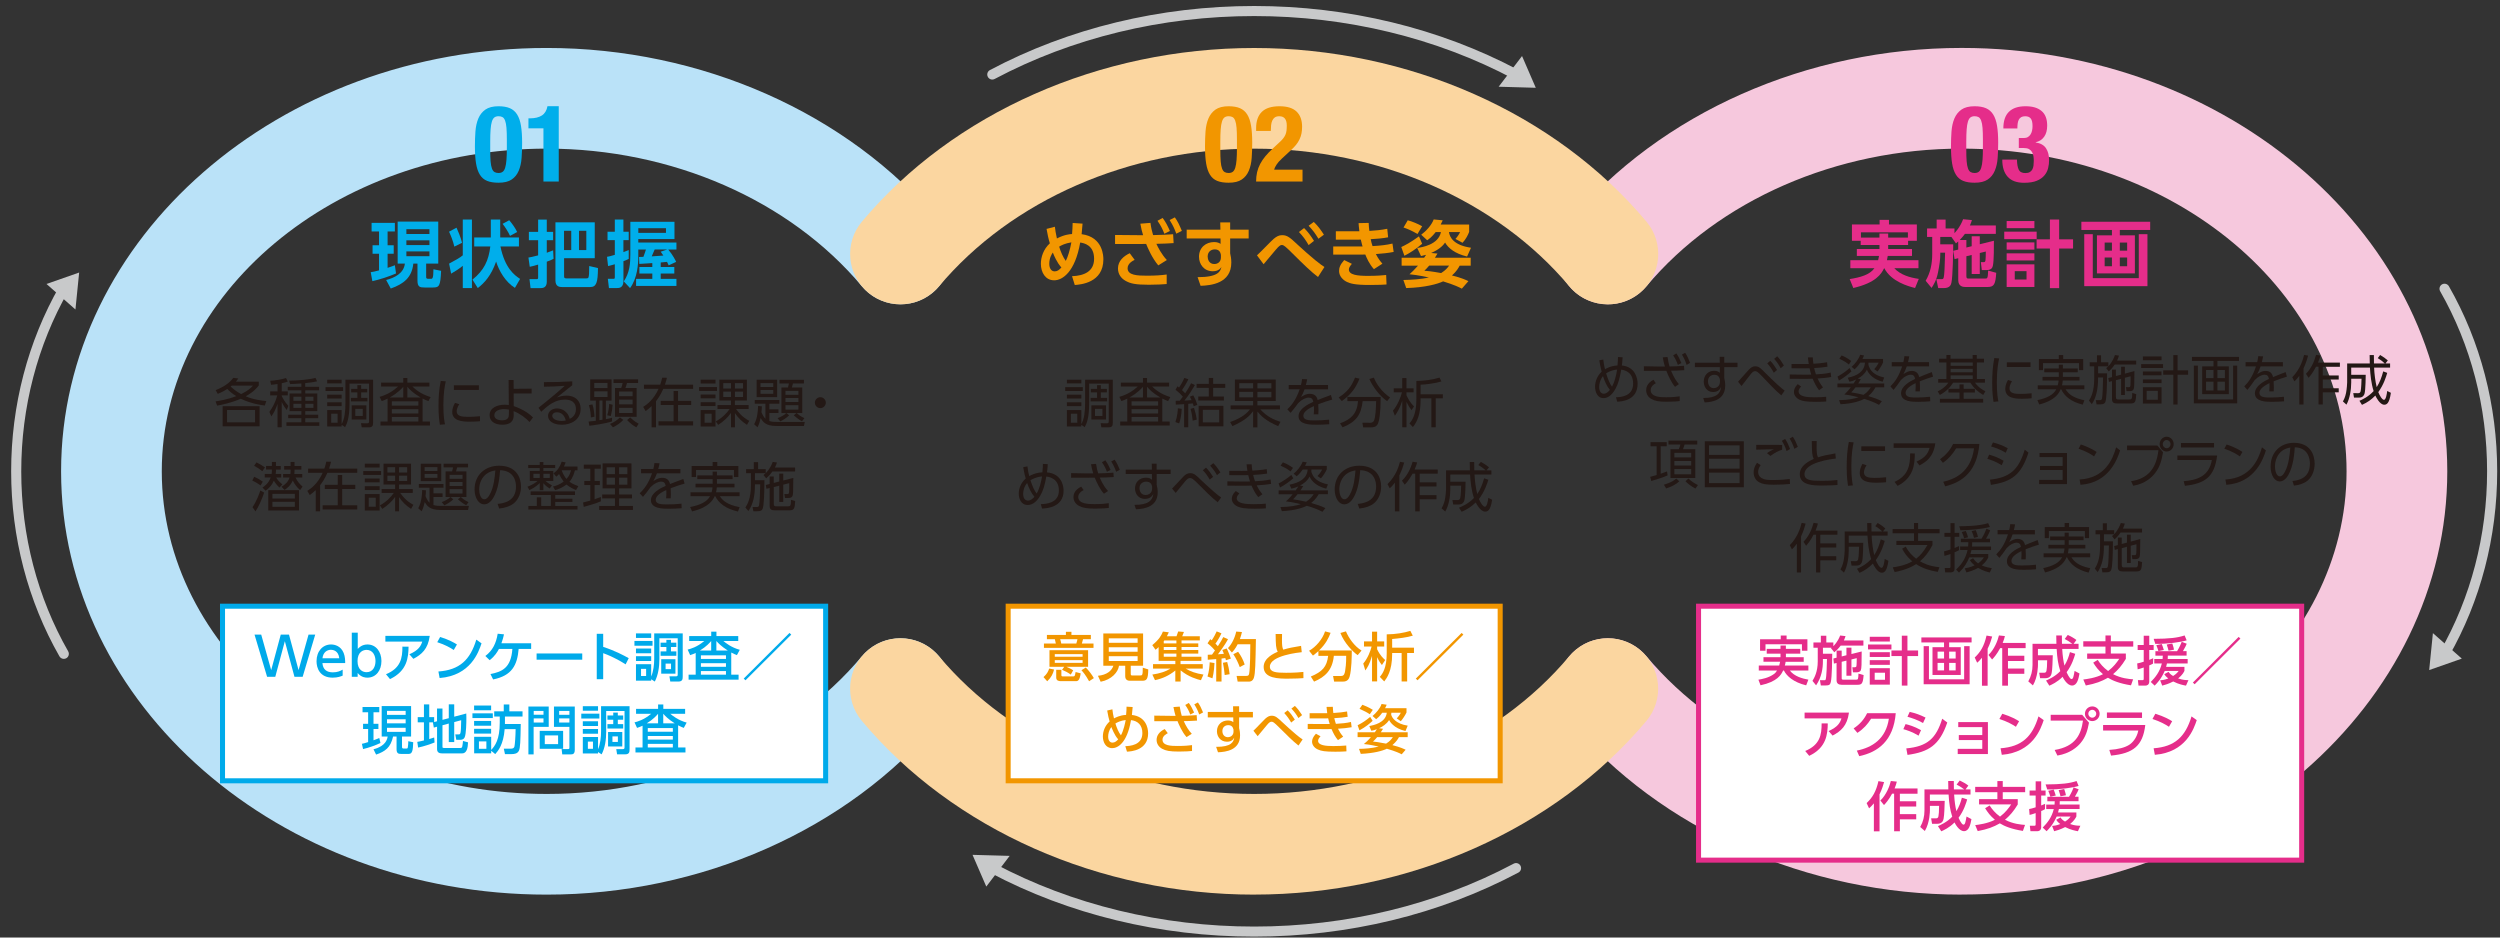 <?xml version="1.0" encoding="UTF-8"?><svg xmlns="http://www.w3.org/2000/svg" width="800" height="300" xmlns:xlink="http://www.w3.org/1999/xlink" viewBox="0 0 800 300"><rect x="0" y="0" width="800" height="300" fill="#333333" stroke="none"/><defs><style>.cls-1{fill:#bae2f8;}.cls-1,.cls-2,.cls-3,.cls-4,.cls-5,.cls-6,.cls-7,.cls-8,.cls-9,.cls-10,.cls-11{stroke-width:0px;}.cls-2{fill:#f6c8dd;}.cls-3{fill:#e52d8a;}.cls-4{fill:#231815;}.cls-12{isolation:isolate;}.cls-5{fill:#c8c9ca;}.cls-6{fill:none;}.cls-7{fill:#f29600;}.cls-8{fill:#00aeeb;}.cls-9{fill:#fff;}.cls-10{fill:#fbd6a0;}.cls-13{clip-path:url(#clippath);}.cls-11{fill:#00aaea;}.cls-14{mix-blend-mode:multiply;}</style><clipPath id="clippath"><rect class="cls-6" x="272.04" y="15.36" width="258.59" height="270.92"/></clipPath></defs><g class="cls-12"><g id="_レイヤー_1"><path class="cls-1" d="m174.96,286.28c-85.7,0-155.41-60.77-155.41-135.46S89.26,15.35,174.96,15.35c49.42,0,96.35,20.78,125.53,55.57,5.72,6.82,4.82,16.98-1.99,22.69-6.82,5.72-16.98,4.82-22.69-1.99-23.13-27.59-60.83-44.06-100.84-44.06-67.93,0-123.2,46.32-123.2,103.25s55.27,103.25,123.2,103.25c40.01,0,77.71-16.47,100.84-44.06,5.72-6.82,15.88-7.71,22.69-1.99,6.82,5.72,7.71,15.88,1.99,22.69-29.18,34.8-76.1,55.58-125.53,55.58Z"/><path class="cls-2" d="m627.71,286.28c-49.43,0-96.35-20.78-125.53-55.58-5.72-6.82-4.82-16.98,1.99-22.69,6.82-5.72,16.97-4.82,22.69,1.99,23.13,27.59,60.83,44.06,100.84,44.06,67.93,0,123.2-46.32,123.2-103.25s-55.27-103.25-123.2-103.25c-40.01,0-77.71,16.47-100.84,44.06-5.72,6.82-15.88,7.71-22.69,1.99-6.82-5.72-7.71-15.88-1.99-22.69,29.18-34.8,76.1-55.58,125.53-55.58,85.7,0,155.42,60.77,155.42,135.46s-69.72,135.46-155.42,135.46Z"/><polygon class="cls-5" points="778.53 202.6 777.34 214.42 787.78 210.76 778.53 202.6"/><path class="cls-5" d="m782.25,210.83c-.27,0-.55-.07-.8-.21-.77-.44-1.04-1.43-.6-2.2,9.83-17.19,15.02-37.11,15.02-57.61s-5.19-40.42-15.02-57.61c-.44-.77-.17-1.76.6-2.2.77-.44,1.76-.17,2.2.6,10.11,17.68,15.45,38.15,15.45,59.21s-5.34,41.53-15.45,59.21c-.3.52-.84.81-1.4.81Z"/><polygon class="cls-5" points="24.14 99.04 25.33 87.21 14.88 90.87 24.14 99.04"/><path class="cls-5" d="m20.42,210.84c-.56,0-1.1-.29-1.4-.81-10.11-17.68-15.45-38.15-15.45-59.21s5.34-41.53,15.45-59.21c.44-.77,1.43-1.04,2.2-.6.77.44,1.04,1.43.6,2.2-9.83,17.19-15.02,37.11-15.02,57.61s5.19,40.42,15.02,57.61c.44.77.17,1.76-.6,2.2-.25.14-.53.21-.8.21Z"/><g class="cls-14"><g class="cls-13"><path class="cls-10" d="m401.33,286.28c-49.43,0-96.35-20.78-125.53-55.58-5.72-6.82-4.82-16.98,1.99-22.69,6.81-5.72,16.97-4.82,22.69,1.99,23.13,27.59,60.83,44.06,100.84,44.06s77.71-16.47,100.84-44.06c5.72-6.82,15.88-7.71,22.69-1.99,6.82,5.72,7.71,15.88,1.99,22.69-29.18,34.8-76.11,55.57-125.53,55.57Z"/><path class="cls-10" d="m514.53,97.39c-4.6,0-9.17-1.96-12.35-5.76-23.13-27.59-60.83-44.06-100.84-44.06s-77.71,16.47-100.85,44.06c-5.72,6.82-15.87,7.71-22.69,1.99-6.82-5.72-7.71-15.88-1.99-22.69,29.18-34.8,76.11-55.57,125.53-55.57s96.35,20.78,125.53,55.57c5.72,6.82,4.82,16.98-1.99,22.69-3.02,2.53-6.69,3.77-10.34,3.77Z"/></g></g><path class="cls-5" d="m401.33,299.72c-30.07,0-59.31-7.09-84.56-20.5-.79-.42-1.08-1.39-.67-2.18s1.39-1.09,2.18-.67c24.79,13.17,53.5,20.13,83.05,20.13s58.26-6.96,83.05-20.13c.79-.42,1.76-.12,2.18.67.42.79.12,1.76-.67,2.18-25.25,13.41-54.49,20.5-84.56,20.5Z"/><polygon class="cls-5" points="323.09 273.88 311.21 273.55 315.61 283.7 323.09 273.88"/><path class="cls-5" d="m485.13,25.46c-.25,0-.51-.06-.75-.19-24.79-13.17-53.5-20.13-83.04-20.13s-58.26,6.96-83.05,20.13c-.79.42-1.76.12-2.18-.67-.42-.79-.12-1.76.67-2.18,25.25-13.41,54.49-20.5,84.56-20.5s59.31,7.09,84.56,20.5c.79.42,1.08,1.39.67,2.18-.29.54-.85.86-1.42.86Z"/><polygon class="cls-5" points="479.57 27.75 491.45 28.09 487.05 17.93 479.57 27.75"/><path class="cls-8" d="m118.63,87.1c.63-.09,1.38-.23,2.66-.58v-5.33h-2.07v-2.7h2.07v-4.43h-2.38v-2.75h7.45v2.75h-2.33v4.43h1.96v2.7h-1.96v4.52c1.37-.44,1.84-.65,2.33-.84l.37,2.63c-2.12.95-5.31,1.98-7.57,2.47l-.53-2.86Zm8.64-16.19h12.97v13.44h-3.87v4.1c0,.58.02.77.75.77h.72c.53,0,.84,0,.86-3.05l2.45.49c-.21,4.89-.61,5.34-2.59,5.34h-2.73c-1.44,0-2.24-.16-2.24-2.21v-5.43h-1.33c-.44,4.4-3.05,6.5-7.22,7.97l-1.47-2.73c2.59-.67,5.64-2.09,5.99-5.24h-2.31v-13.44Zm2.77,3.96h7.38v-1.52h-7.38v1.52Zm0,3.56h7.38v-1.52h-7.38v1.52Zm0,3.56h7.38v-1.54h-7.38v1.54Z"/><path class="cls-8" d="m146.09,72.87c.4.88,1.35,3.05,1.77,4.82l-2.47,1.23c-.42-1.79-1.07-3.45-1.7-4.78l2.4-1.28Zm2-2.63h2.93v21.94h-2.93v-7.13c-.72.68-2.82,2.03-3.73,2.52l-.65-3.21c1.63-.86,3.68-2.01,4.38-2.66v-11.46Zm16.68,21.87c-3.03-1.86-5.1-5.45-6.01-8.41-1.61,4.52-3.68,6.78-5.87,8.48l-1.7-2.7c3.7-2.98,5.17-6.08,5.71-10.62h-5.15v-2.87h5.31v-5.75h3.01v5.75h5.99v2.87h-5.92c1.42,6.94,4.47,9.2,6.29,10.39l-1.65,2.87Zm-1.82-21.64c.86,1.02,1.86,2.33,2.54,3.77l-2.28,1.24c-.65-1.42-1.61-2.87-2.38-3.85l2.12-1.16Z"/><path class="cls-8" d="m169.1,82.42c.65-.12,1.26-.21,3.1-.7v-4.85h-2.96v-2.68h2.96v-3.91h2.77v3.91h2.03v2.68h-2.03v4.01c.82-.28,1.33-.49,2.03-.77l.14,2.7c-.45.26-.84.44-2.17.93v6.43c0,2-1.42,2.03-2.09,2.03h-3.1l-.35-2.87h2.16c.35,0,.61,0,.61-.49v-4.17c-1.79.51-2.1.58-2.68.7l-.42-2.96Zm21.22-11.27v11.48h-9.81v5.78c0,.42.07.68.75.68h6.24c.56,0,.7-.12.79-.28.21-.42.26-1.68.26-3.68l2.8.65c-.05,4.66-.49,6.08-2.54,6.08h-8.88c-.91,0-2.19-.14-2.19-2.12v-18.59h12.58Zm-9.83,8.87h2.31v-6.17h-2.31v6.17Zm4.8,0h2.33v-6.17h-2.33v6.17Z"/><path class="cls-8" d="m201.2,82.84c-.65.33-1.05.51-1.7.74v6.34c0,2.26-1.47,2.26-2.12,2.26h-2.52l-.35-2.96h1.56c.65,0,.67,0,.67-.63v-4.03c-1.09.33-1.56.44-2.16.58l-.33-2.96c.54-.09,1-.18,2.49-.63v-4.7h-2.33v-2.7h2.33v-3.91h2.75v3.91h1.7v2.7h-1.7v3.84c.77-.28,1.21-.47,1.7-.67v2.82Zm7.55,1.35c-1.37.09-3.73.23-4.17.26l-.09-2.21c.37-.02.58-.02,1.4-.05.4-1.02.65-1.84.81-2.35h-2.45v2.12c0,2.54-.28,7.04-2.63,10.23l-2.01-2.14c1.89-2.84,2.1-5.75,2.1-8.67v-10.41h14.12v5.54h-11.58v1.09h12.21v2.24h-2.63c1.56,1.84,2.33,3.54,2.54,3.96l-2.4,1.12c-.19-.42-.3-.7-.51-1.12-.12,0-1.72.16-2.03.19v1.45h4.35v2.1h-4.35v1.7h5.03v2.26h-12.91v-2.26h5.19v-1.7h-4.14v-2.1h4.14v-1.23Zm4.36-11.16h-8.85v1.49h8.85v-1.49Zm-3.61,6.8c-.23.58-.3.75-.95,2.21.47-.02,2.45-.16,3.73-.26-.33-.51-.56-.84-.86-1.23l2.12-.72h-4.03Z"/><path class="cls-8" d="m152.14,42.03c.12-1.54.42-2.91.92-4.1.5-1.19,1.25-2.14,2.26-2.86,1.01-.71,2.41-1.07,4.2-1.07,1.47,0,2.7.21,3.66.63.96.42,1.73,1.09,2.31,2.02.58.93.99,2.14,1.23,3.63.24,1.49.36,3.3.36,5.43,0,1.68-.06,3.29-.17,4.83-.11,1.54-.42,2.91-.92,4.1-.5,1.19-1.25,2.13-2.26,2.81-1.01.68-2.41,1.02-4.2,1.02-1.45,0-2.67-.19-3.64-.58-.98-.39-1.75-1.05-2.33-1.98-.58-.93-.99-2.14-1.23-3.63-.24-1.48-.36-3.3-.36-5.43,0-1.68.06-3.29.17-4.84m4.85,9.62c.08.97.22,1.73.43,2.28.2.56.48.94.82,1.14.34.2.77.31,1.29.31s.99-.13,1.33-.39c.34-.26.61-.7.8-1.33.19-.63.33-1.46.41-2.5.08-1.05.12-2.34.12-3.88v-2.62c0-1.52-.04-2.76-.12-3.73-.08-.96-.22-1.72-.43-2.28-.2-.56-.48-.94-.82-1.14-.34-.2-.77-.3-1.29-.3s-.99.13-1.33.39c-.34.26-.61.7-.8,1.33-.2.63-.33,1.46-.41,2.5-.08,1.04-.12,2.34-.12,3.88v2.62c0,1.52.04,2.76.12,3.73"/><path class="cls-8" d="m173.9,41.07h-4.8v-3.2h.44c1.63,0,2.92-.31,3.86-.92.94-.61,1.54-1.6,1.79-2.96h3.61v24.1h-4.9v-17.02Z"/><path class="cls-4" d="m84.75,129.77c-1.16-.14-4.37-.56-7.69-2.18-2.93,1.28-5.91,1.91-7.57,2.21l-.51-1.36c.94-.14,3.66-.55,6.62-1.67-1.5-.92-2.45-1.87-2.86-2.3-.97.61-1.67.99-3.05,1.58l-.68-1.21c3.76-1.48,5.04-3.15,5.65-3.93l1.6.21c-.31.42-.44.61-.77,1.02h7.32v1.21c-.49.63-1.53,2.01-4.19,3.46,2.5,1.11,5.5,1.41,6.6,1.53l-.48,1.43Zm-1.68,6.66h-11.83v-6.45h11.83v6.45Zm-1.45-5.23h-8.96v3.95h8.96v-3.95Zm-7.42-7.81c-.07.07-.26.24-.39.32,1,.89,1.91,1.62,3.35,2.4,2.25-1.1,3.1-1.92,3.8-2.72h-6.76Z"/><path class="cls-4" d="m90.15,125.24h1.94v1.28h-1.94v.17c.27.65,1,1.96,2.11,3.18l-.51,1.33c-.43-.53-.87-1.07-1.6-2.57v8.1h-1.34v-7.47c-.66,1.97-1.35,3.08-1.98,4l-.63-1.46c.8-1.11,1.82-2.69,2.52-5.28h-2.26v-1.28h2.35v-2.35c-.97.15-1.57.2-2.06.24l-.29-1.28c1.39-.07,3.59-.39,5.07-.88l.56,1.12c-.51.19-.92.34-1.94.55v2.6Zm7.54-1.46h4.42v1.13h-4.42v1h3.85v5.65h-3.85v1.16h4.14v1.11h-4.14v1.29h4.49v1.16h-10.52v-1.16h4.78v-1.29h-4.22v-1.11h4.22v-1.16h-3.78v-5.65h3.78v-1h-4.36v-1.13h4.36v-1.07c-1.96.15-3,.17-3.61.19l-.31-1.09c3-.02,6.67-.38,8.44-.89l.51,1.11c-.48.1-1.45.34-3.8.56v1.19Zm-1.24,3.17h-2.56v1.31h2.56v-1.31Zm0,2.26h-2.56v1.3h2.56v-1.3Zm3.85-2.26h-2.6v1.31h2.6v-1.31Zm0,2.26h-2.6v1.3h2.6v-1.3Z"/><path class="cls-4" d="m109.79,125.12h-5.62v-1.24h5.62v1.24Zm-.46,11.34h-4.63v-5.24h4.63v4.49c.92-1.65,1.21-3.95,1.21-6.91v-7.28h8.85v13.82c0,.9-.24,1.41-1.33,1.41h-2.31l-.24-1.33,2.01.04c.53.02.58-.31.58-.56v-12.14h-6.25v6.08c0,4.82-.75,6.59-1.43,7.86l-1.09-.78v.55Zm0-13.77h-4.63v-1.17h4.63v1.17Zm0,4.83h-4.63v-1.23h4.63v1.23Zm0,2.44h-4.63v-1.23h4.63v1.23Zm-1.3,2.43h-2.04v2.89h2.04v-2.89Zm7.54-7.95h1.94v1.12h-1.94v1.75h2.01v1.14h-5.28v-1.14h2.06v-1.75h-1.99v-1.12h1.99v-1.19h1.21v1.19Zm1.67,9.82h-4.7v-4.56h4.7v4.56Zm-1.16-3.42h-2.38v2.26h2.38v-2.26Z"/><path class="cls-4" d="m135.24,134.9h2.35v1.26h-15.83v-1.26h2.26v-7.35c-.75.38-1.17.55-1.89.79l-.65-1.35c2.23-.63,4.12-1.69,5.89-3.29h-5.41v-1.26h7.08v-1.48h1.31v1.48h7.06v1.26h-5.43c.85.82,2.6,2.38,5.82,3.37l-.72,1.29c-.9-.34-1.31-.55-1.85-.83v7.37Zm-6.2-7.71v-3.41c-1.72,1.98-3.76,3.1-4.34,3.41h4.34Zm4.84,1.23h-8.49v1.38h8.49v-1.38Zm0,2.52h-8.49v1.36h8.49v-1.36Zm0,2.48h-8.49v1.48h8.49v-1.48Zm.71-6.23c-2.59-1.52-3.59-2.67-4.24-3.42v3.42h4.24Z"/><path class="cls-4" d="m142.65,122.03c-.26,1.19-.77,3.42-.77,7.71,0,3.8.39,5.43.53,6.04l-1.65.14c-.15-.99-.44-2.69-.44-5.94,0-2.81.17-5.53.72-8.08l1.62.13Zm4.34,7.31c-.84,1.17-.85,2.14-.85,2.3,0,1.55,1.74,1.75,3.56,1.75.94,0,2.33-.03,3.9-.2v1.6c-.58.05-1.77.15-3.22.15-2.52,0-5.67-.24-5.67-3.16,0-.89.3-1.86.9-2.86l1.38.43Zm6.25-4.56h-8v-1.5h8v1.5Z"/><path class="cls-4" d="m164.38,129.94c3.35,1.14,5.35,2.77,6.18,3.64l-1.11,1.47c-1.04-1.16-3.01-2.69-5.09-3.49l.02,1.17c.02,1-.1,3.18-3.64,3.18-2.81,0-4.07-1.4-4.07-3.06,0-2.33,2.4-3.34,4.84-3.34.56,0,.88.05,1.31.1l-.07-8.02h1.6l.02,2.83,5.75-.05v1.53h-5.75l.02,4.03Zm-1.53,1.14c-.36-.07-.87-.17-1.58-.17-1.46,0-3.08.58-3.08,1.96,0,1.63,2.16,1.63,2.54,1.63,1.94,0,2.11-1.17,2.11-1.87l.02-1.55Z"/><path class="cls-4" d="m183.11,123.3c-.38.27-.9.7-1.33,1.04-2.18,1.75-2.42,1.94-3.54,2.83.66-.22,1.69-.58,3.05-.58,2.5,0,4.51,1.38,4.51,4.27,0,3.34-2.86,5.06-6.04,5.06-2.71,0-4.39-1.21-4.39-2.83,0-1.41,1.29-2.4,2.88-2.4.6,0,3.23.19,4.07,3.34.48-.24,1.98-.99,1.98-3.13,0-.9-.27-3.03-3.54-3.03-3.01,0-5.23,1.68-7.56,3.9l-.88-1.28c1.31-1.02,5.21-4.15,8.41-7.03-2.89.21-3.9.24-6.67.29v-1.47c3.61,0,5-.02,9.07-.25v1.28Zm-4.92,8.63c-1.04,0-1.48.66-1.48,1.12,0,.83,1.09,1.65,3,1.65.68,0,1.06-.09,1.33-.15-.38-1.62-1.36-2.62-2.84-2.62"/><path class="cls-4" d="m195.86,134.86c-2.59.81-6.4,1.28-7.27,1.38l-.24-1.34c1.28-.12,1.82-.19,2.31-.25v-6.45h-1.79v-6.79h6.83v6.79h-1.81v5.94c.9-.17,1.48-.32,1.96-.46v1.19Zm-6.78-1.26c-.02-.66-.09-2.27-.63-3.95l1.13-.26c.49,1.55.61,3.05.66,3.95l-1.16.26Zm5.31-11.07h-4.22v1.65h4.22v-1.65Zm.02,2.69h-4.24v1.82h4.24v-1.82Zm-2.59,9.24c.13-.02.81-.12.97-.15v-6.13h-.97v6.28Zm2.5-1.57c.36-1.23.55-2.38.61-3.64l1.11.27c-.12,1.5-.24,2.3-.58,3.61l-1.14-.24Zm.89,2.77c1.19-.51,2.33-1.22,3.18-2.09l1.06.8c-.97,1-1.92,1.7-3.3,2.37l-.94-1.07Zm8.99-13.09h-3.57c-.15.6-.19.7-.49,1.58h3.59v9.23h-6.93v-9.23h1.99c.19-.48.36-1.09.44-1.58h-2.91v-1.19h7.88v1.19Zm-1.77,2.71h-4.31v1.5h4.31v-1.5Zm0,2.59h-4.31v1.52h4.31v-1.52Zm0,2.64h-4.31v1.65h4.31v-1.65Zm-.77,3.06c.41.39,1.33,1.31,2.72,2.01l-.75,1.17c-1.14-.63-1.86-1.21-2.96-2.33l.99-.85Z"/><path class="cls-4" d="m206.07,124.43v-1.34h5.21c.36-1.07.49-1.67.61-2.23l1.53.03c-.15.58-.27,1.07-.64,2.2h9.02v1.34h-9.55c-.85,1.94-1.72,3.18-2.33,3.96v8.36h-1.41v-6.78c-.82.8-1.45,1.24-1.92,1.58l-.77-1.34c1.22-.78,3.34-2.3,4.92-5.79h-4.66Zm15.11,5.17h-4.2v5.21h4.82v1.34h-11.08v-1.34h4.83v-5.21h-4.13v-1.33h4.13v-3.15h1.43v3.15h4.2v1.33Z"/><path class="cls-4" d="m229.44,125.09h-5.72v-1.23h5.72v1.23Zm-.48-2.35h-4.75v-1.24h4.75v1.24Zm0,4.73h-4.75v-1.22h4.75v1.22Zm0,2.47h-4.75v-1.24h4.75v1.24Zm0,6.54h-4.75v-5.26h4.75v5.26Zm-1.24-4.09h-2.25v2.88h2.25v-2.88Zm11.32,3.57c-1.63-1.06-2.79-2.18-3.86-3.76v4.55h-1.26v-4.6c-1.05,1.46-2.43,2.74-4.1,3.81l-.77-1.1c2.21-1.26,3.42-2.57,4.44-3.99h-3.9v-1.24h4.32v-1.46h-3.71v-6.67h8.8v6.67h-3.83v1.46h4.39v1.24h-4.02c.66.95,1.92,2.59,4.22,3.8l-.73,1.29Zm-5.12-13.35h-2.47v1.72h2.47v-1.72Zm0,2.71h-2.47v1.72h2.47v-1.72Zm3.85-2.71h-2.59v1.72h2.59v-1.72Zm0,2.71h-2.59v1.72h2.59v-1.72Z"/><path class="cls-4" d="m257.52,135.02l-.25,1.29h-8.89c-3.34,0-4.22-1.29-4.99-2.52-.38,1.87-.8,2.59-1,2.93l-1.07-.97c.32-.56,1.14-1.96,1.27-5.84l1.21.12c-.02.59-.05,1.16-.14,1.87.41.99.87,1.72,1.28,2.09v-4.8h-3.42v-1.19h7.88v1.19h-3.2v1.8h2.91v1.18h-2.91v2.57c.9.27,1.68.27,2.2.27h9.12Zm-8.83-7.93h-6.57v-5.57h6.57v5.57Zm-1.24-4.48h-4.09v1.24h4.09v-1.24Zm0,2.18h-4.09v1.23h4.09v-1.23Zm9.21,10.03c-1.23-.63-2.35-1.65-2.64-1.91l.85-.73h-3.22l.88.72c-.61.68-1.96,1.53-2.84,1.94l-.87-1.04c.95-.36,2.09-.89,2.79-1.62h-1.55v-8.2h2.09c.17-.56.26-1.11.29-1.28h-3.01v-1.17h7.83v1.17h-3.51c-.07.29-.09.39-.34,1.28h3.32v8.2h-1.8c1.09.99,2.11,1.46,2.47,1.63l-.75,1Zm-1.17-9.74h-4.14v1.26h4.14v-1.26Zm0,2.28h-4.14v1.29h4.14v-1.29Zm0,2.3h-4.14v1.41h4.14v-1.41Z"/><path class="cls-4" d="m264.26,128.85c0,.94-.77,1.75-1.75,1.75s-1.75-.8-1.75-1.75.8-1.75,1.75-1.75,1.75.8,1.75,1.75"/><path class="cls-4" d="m81.35,152.56c1.63.78,2.2,1.19,2.74,1.57l-.7,1.22c-.88-.66-1.96-1.26-2.66-1.58l.61-1.21Zm3.18,5.07c-.66,2.02-1.84,4.68-2.78,6.01l-.95-1.34c1.43-2.11,2.27-4.61,2.5-5.35l1.23.68Zm-2.47-9.67c.99.48,1.86,1,2.74,1.62l-.87,1.21c-.77-.65-1.84-1.34-2.62-1.74l.75-1.09Zm4.94-.15h1.31v1.3h1.52v1.16h-1.52c0,.46,0,.73-.09,1.39h1.77v1.14h-1.62c.65,1.16,1.7,1.97,1.99,2.21l-.95,1.02c-.56-.54-1.11-1.14-1.79-2.2-.58,1.36-1.38,2.28-2.62,3.2l-1.02-1.02c.56-.36,1.96-1.28,2.64-3.22h-1.91v-1.14h2.2c.07-.39.09-.8.09-1.09v-.3h-1.86v-1.16h1.86v-1.3Zm8.68,15.53h-9.84v-6.5h9.84v6.5Zm-8.5-3.81h7.17v-1.5h-7.17v1.5Zm0,2.64h7.17v-1.6h-7.17v1.6Zm5.79-14.35h1.28v1.3h2.18v1.16h-2.18v.29c0,.44,0,.68-.05,1.11h2.52v1.14h-2.15c.61,1.36,1.6,2.33,2.25,2.89l-.78,1.11c-1-.83-1.79-1.87-2.35-3.06-.73,1.69-1.87,2.5-2.62,3.01l-1-1.01c1.28-.75,2.14-1.63,2.59-2.94h-2.06v-1.14h2.32c.07-.51.07-.77.07-1.11v-.29h-2.06v-1.16h2.06v-1.3Z"/><path class="cls-4" d="m98.59,151.3v-1.34h5.21c.36-1.07.49-1.67.61-2.23l1.53.03c-.15.58-.27,1.07-.64,2.2h9.02v1.34h-9.55c-.85,1.94-1.72,3.18-2.33,3.96v8.36h-1.41v-6.78c-.82.8-1.45,1.24-1.92,1.58l-.77-1.34c1.22-.78,3.34-2.3,4.92-5.79h-4.66Zm15.11,5.17h-4.2v5.21h4.82v1.34h-11.08v-1.34h4.83v-5.21h-4.14v-1.33h4.14v-3.15h1.43v3.15h4.2v1.33Z"/><path class="cls-4" d="m121.96,151.97h-5.72v-1.23h5.72v1.23Zm-.48-2.35h-4.75v-1.24h4.75v1.24Zm0,4.73h-4.75v-1.22h4.75v1.22Zm0,2.47h-4.75v-1.24h4.75v1.24Zm0,6.54h-4.75v-5.26h4.75v5.26Zm-1.24-4.09h-2.25v2.88h2.25v-2.88Zm11.32,3.58c-1.63-1.06-2.79-2.18-3.86-3.76v4.54h-1.26v-4.6c-1.06,1.47-2.43,2.74-4.1,3.81l-.77-1.11c2.21-1.26,3.42-2.57,4.45-3.99h-3.9v-1.24h4.32v-1.46h-3.71v-6.67h8.8v6.67h-3.83v1.46h4.39v1.24h-4.02c.66.95,1.92,2.59,4.22,3.8l-.73,1.3Zm-5.12-13.35h-2.47v1.72h2.47v-1.72Zm0,2.71h-2.47v1.72h2.47v-1.72Zm3.85-2.71h-2.59v1.72h2.59v-1.72Zm0,2.71h-2.59v1.72h2.59v-1.72Z"/><path class="cls-4" d="m150.04,161.89l-.26,1.3h-8.89c-3.34,0-4.22-1.3-4.99-2.52-.38,1.87-.8,2.59-1,2.93l-1.07-.97c.32-.56,1.14-1.96,1.27-5.84l1.21.12c-.02.6-.05,1.16-.14,1.87.41.99.87,1.72,1.28,2.09v-4.8h-3.42v-1.19h7.88v1.19h-3.2v1.8h2.91v1.17h-2.91v2.57c.9.27,1.68.27,2.2.27h9.12Zm-8.83-7.93h-6.57v-5.57h6.57v5.57Zm-1.24-4.48h-4.09v1.24h4.09v-1.24Zm0,2.18h-4.09v1.23h4.09v-1.23Zm9.21,10.03c-1.23-.63-2.35-1.65-2.64-1.91l.85-.73h-3.22l.88.72c-.61.68-1.96,1.53-2.84,1.94l-.87-1.04c.95-.36,2.09-.89,2.79-1.62h-1.55v-8.2h2.09c.17-.56.26-1.11.29-1.28h-3.01v-1.17h7.83v1.17h-3.5c-.07.29-.09.39-.34,1.28h3.32v8.2h-1.8c1.09.99,2.11,1.47,2.47,1.63l-.75,1.01Zm-1.17-9.74h-4.14v1.26h4.14v-1.26Zm0,2.28h-4.14v1.29h4.14v-1.29Zm0,2.3h-4.14v1.41h4.14v-1.41Z"/><path class="cls-4" d="m159.23,161.25c1.75-.19,5.89-.68,5.89-5.55,0-1.34-.41-5.09-5.09-5.24-.15,1.97-.49,6.16-2.25,8.97-1.01,1.58-2.09,1.97-2.86,1.97-1.67,0-3.06-1.97-3.06-4.78,0-4.63,3.37-7.59,7.86-7.59,5.52,0,7,3.81,7,6.69,0,2.02-.73,4.03-2.28,5.33-1.11.92-2.81,1.5-4.7,1.68l-.51-1.48Zm-3.52-9.64c-1.58,1.16-2.37,3.06-2.37,5.04,0,1.16.43,3.12,1.63,3.12.71,0,1.23-.63,1.67-1.38,1.43-2.45,1.7-5.91,1.87-7.86-1,.19-1.94.44-2.81,1.09"/><path class="cls-4" d="m175.91,156.34c-.51-.32-1.23-.78-2.03-1.7v2.23h-1.17v-2.3c-.29.31-1.46,1.43-3.3,2.27l-.63-1.09c1.82-.66,2.81-1.48,3.24-1.86h-2.49v-3.2h3.18v-.9h-3.68v-1.02h3.68v-.9h1.17v.9h3.78v1.02h-3.78v.9h3.18v3.2h-2.52c.29.26,1.04.9,2.09,1.41l-.73,1.04Zm7.27,4.27h-5.5v1.28h7.12v1.17h-15.73v-1.17h2.71v-2.74h1.41v2.74h3.08v-3.49h-6.47v-1.16h14.2v1.16h-6.32v1.19h5.5v1.02Zm-10.47-9h-2.02v1.33h2.02v-1.33Zm3.22,0h-2.04v1.33h2.04v-1.33Zm8.87-2.32v1.21h-.82c-.14.56-.58,2.33-1.75,3.66.97.72,2.25,1.21,2.84,1.41l-.73,1.24c-.58-.22-1.92-.77-3.06-1.75-1.38,1.05-2.77,1.53-3.63,1.8l-.7-1.17c.82-.2,2.06-.56,3.42-1.58-.56-.73-1.06-1.6-1.48-2.42-.32.37-.58.59-.87.85l-.89-1.06c1.28-.94,2.01-2.01,2.62-3.76l1.26.26c-.19.53-.32.83-.54,1.31h4.32Zm-4.97,1.21l-.07.1c.55,1.43,1.16,2.26,1.52,2.67,1-1.09,1.28-2.15,1.43-2.78h-2.88Z"/><path class="cls-4" d="m192.26,160.43c-1.68.73-4.1,1.4-5.46,1.77l-.22-1.4c.6-.13,1.53-.41,2.32-.61v-4.97h-1.92v-1.33h1.92v-3.9h-2.09v-1.31h5.45v1.31h-1.99v3.9h1.68v1.33h-1.68v4.54c.83-.29,1.36-.49,1.99-.73l.02,1.4Zm9.81-12.14v8h-3.95v1.94h4.12v1.26h-4.12v2.4h4.42v1.28h-10.81v-1.28h5.06v-2.4h-4.09v-1.26h4.09v-1.94h-3.97v-8h9.25Zm-5.28,1.23h-2.66v2.2h2.66v-2.2Zm0,3.34h-2.66v2.23h2.66v-2.23Zm3.97-3.34h-2.64v2.2h2.64v-2.2Zm0,3.34h-2.64v2.23h2.64v-2.23Z"/><path class="cls-4" d="m217.73,150.1v1.36h-7.51c-.39,1.04-.63,1.6-1.13,2.45,1.19-.71,1.88-1.01,2.73-1.01,1.16,0,2.25.38,2.59,1.99.39-.15,2.72-1.09,4.25-1.62l.41,1.48c-1.38.39-2.59.77-4.46,1.48.05.6.07,1.33.07,1.94,0,.24,0,.75-.05,1.29h-1.48c.03-.39.09-1.02.09-1.63,0-.29,0-.58-.04-1.02-1.31.61-3.37,1.7-3.37,3.1,0,1.5,1.89,1.5,3.76,1.5,1.36,0,2.96-.07,4.49-.24l.05,1.46c-.97.07-2.45.17-4.07.17-1.92,0-5.77,0-5.77-2.74,0-2.32,3.05-3.85,4.73-4.6-.19-1-.66-1.34-1.45-1.34-.94,0-2.18.53-3.37,1.74-.78,1.07-1.91,2.57-2.45,3.13l-1.05-1.14c1.5-1.41,2.86-3.22,3.95-6.4h-3.51v-1.36h3.92c.12-.44.24-.94.36-1.91l1.64.07c-.1.6-.19.99-.43,1.84h7.1Z"/><path class="cls-4" d="m223.14,153.33v-1.21h4.9v-1.21h1.38v1.21h5v1.21h-5v1.47h5.62v1.17h-5.65c-.09.83-.17,1.22-.26,1.55h7.53v1.26h-6.33c.88,1.33,2.28,2.73,6.35,3.51l-.54,1.41c-3.92-.92-6.16-2.67-7.27-4.92h-.17c-.51,1.13-1.74,3.56-7.24,4.87l-.61-1.4c3.34-.66,5.42-1.74,6.37-3.47h-6.25v-1.26h6.74c.24-.87.27-1.33.29-1.55h-5.43v-1.17h5.48v-1.47h-4.9Zm6.4-5.5v1.29h6.74v3.54h-1.41v-2.25h-12.14v2.25h-1.4v-3.54h6.71v-1.29h1.5Z"/><path class="cls-4" d="m248.63,147.98c-.14.45-.29.95-.65,1.62h6.45v1.26h-7.24c-.87,1.22-1.58,1.82-2.01,2.2l-.87-1.06c.31-.24.41-.31.7-.58h-3.42v2.25h3.03c-.03,4.27-.14,8.14-.6,9.18-.17.37-.46.75-1.63.75h-1.31l-.26-1.36h1.34c.3,0,.58,0,.73-.46.2-.65.36-4.6.38-6.79h-1.69v.32c0,3.22-.56,6.01-2.09,8.22l-.97-1.12c.63-1.01,1.77-2.81,1.77-7.11v-3.87h-1.53v-1.31h2.45v-2.23h1.38v2.23h2.45v1.28c.15-.15,1.45-1.4,2.23-3.59l1.34.19Zm.73,6.11v-2.54h1.28v2.21l3.22-.82c-.05,4.58-.05,5.07-.2,5.6-.14.46-.41.83-1.43.83h-1.04l-.19-1.29.95.02c.29,0,.51-.07.56-.61.05-.43.05-2.09.05-2.88l-1.92.48v5.52h-1.28v-5.19l-1.75.44v5.33c0,.75.26.83.85.83h3.61c.8,0,1.05,0,1.05-2.09l1.34.39c-.13,2.38-.34,2.99-1.82,2.99h-4.72c-.87,0-1.63-.2-1.63-1.36v-5.79l-1.02.25-.22-1.22,1.24-.32v-2.4h1.31v2.06l1.75-.44Z"/><rect class="cls-9" x="543.54" y="193.99" width="193" height="81.26"/><path class="cls-3" d="m737.34,276.05h-194.61v-82.87h194.61v82.87Zm-193-1.61h191.39v-79.65h-191.39v79.65Z"/><path class="cls-3" d="m571.49,209.19v1.12h5.7v1.46h-5.79c-.05.38-.12.72-.26,1.21h7.54v1.6h-5.92c1.41,1.84,3.97,2.57,5.92,2.91l-.7,1.82c-4.07-.98-6.25-2.98-7.12-4.73h-.27c-.59,1.29-1.81,3.56-7.22,4.71l-.68-1.79c1.09-.19,3.27-.55,5.02-1.84.44-.32.77-.8.94-1.09h-5.84v-1.6h6.54c.09-.27.17-.59.29-1.21h-5.33v-1.46h5.45v-1.12h-4.41v-1.55h4.41v-1.06h1.72v1.06h4.61v1.55h-4.61Zm-1.65-5.81h1.87v1.19h6.66v3.67h-1.75v-2.07h-11.66v2.07h-1.74v-3.67h6.62v-1.19Z"/><path class="cls-3" d="m586.11,207.27h-2.77v1.92h2.98c-.02,1.89-.09,7.49-.46,9.07-.2.9-.58,1.09-1.79,1.09h-1.4l-.29-1.68h1.34c.22,0,.39,0,.48-.19.31-.66.41-5.58.43-6.6h-1.3v.75c0,2.2-.39,5.04-2.18,7.68l-1.16-1.43c.58-.97,1.69-2.88,1.69-6.25v-4.36h-1.38v-1.68h2.37v-2.15h1.75v2.15h2.25v1.19c.15-.15,1.41-1.36,2.18-3.42l1.72.2c-.12.38-.26.82-.53,1.38h6.25v1.65h-7.27c-.78,1.06-1.5,1.67-2.04,2.14l-1.07-1.33.2-.14Zm1.6,3.18v-2.26h1.63v1.87l1.52-.38v-2.42h1.6v2.03l3.28-.82c-.02,4.12-.03,5.36-.29,6.03-.15.37-.6.65-1.43.65h-1.07l-.2-1.63h.8c.27,0,.41-.09.49-.3.09-.26.12-2.18.12-2.61l-1.7.41v5.21h-1.6v-4.83l-1.52.37v5.24c0,.34.07.48.54.48h4.12c.54,0,.66-.09.71-1.94l1.65.48c-.22,2.79-.61,3.1-2.01,3.1h-5.02c-.99,0-1.63-.41-1.63-1.45v-5.53l-.85.2-.17-1.63,1.02-.26Z"/><path class="cls-3" d="m605.26,207.81h-7.49v-1.57h7.49v1.57Zm-.51-2.52h-6.43v-1.52h6.43v1.52Zm0,4.94h-6.43v-1.53h6.43v1.53Zm0,2.52h-6.43v-1.5h6.43v1.5Zm0,6.33h-6.43v-5.26h6.43v5.26Zm-1.55-3.81h-3.3v2.26h3.3v-2.26Zm5.38,4.12v-9.45h-3.32v-1.79h3.32v-4.73h1.8v4.73h3.41v1.79h-3.41v9.45h-1.8Z"/><path class="cls-3" d="m630.91,205.58h-7.18v1.52h3.71v8.89h-9.04v-8.89h3.69v-1.52h-7.25v-1.6h16.07v1.6Zm-13.65,1.19v10.61h11.27v-10.61h1.75v12.19h-14.71v-12.19h1.69Zm4.84,1.75h-2.08v2.21h2.08v-2.21Zm0,3.61h-2.08v2.4h2.08v-2.4Zm3.71-3.61h-2.08v2.21h2.08v-2.21Zm0,3.61h-2.08v2.4h2.08v-2.4Z"/><path class="cls-3" d="m634.22,210.5c-.61.75-1.07,1.17-1.53,1.58l-.78-1.68c1.89-1.77,3.03-3.71,3.78-7.02l1.81.31c-.24.82-.63,2.23-1.46,3.92v11.83h-1.81v-8.94Zm7.34-6.93c-.14.56-.29,1.17-.7,2.16h7.34v1.68h-5.65v2.42h5.23v1.68h-5.23v2.43h5.23v1.67h-5.23v3.81h-1.84v-12.02h-.65c-1.14,2.09-2.06,3.08-2.59,3.64l-1.16-1.45c1.89-1.82,2.96-4.58,3.35-6.25l1.89.2Z"/><path class="cls-3" d="m654.73,217.77c.66-.29,2.89-1.23,4.56-3.01-.71-2.3-.98-4.1-1.16-7.1h-5.99v2.02h4.75c-.04,1.28-.12,4.67-.36,5.72-.13.59-.41,1.63-2.11,1.63h-1.58l-.3-1.75h1.65c.55,0,.66-.48.7-.73.09-.48.2-1.45.2-3.27h-2.94v1.41c0,.24,0,3.92-1.62,6.64l-1.48-1.29c.92-1.62,1.36-3.37,1.36-5.26v-6.77h7.64c0-.58-.05-2.45-.05-2.67h1.8c0,.65,0,1.04.03,2.67h3.3c-1.04-.78-1.77-1.19-2.43-1.53l.99-1.31c.78.34,2.06,1.06,2.76,1.63l-.89,1.21h1.58v1.65h-5.24c.15,2.37.38,3.9.73,5.33.9-1.53,1.36-2.79,1.75-4.31l1.7.54c-.34,1.16-1.06,3.61-2.76,5.87.03.09.92,2.21,1.56,2.21.53,0,.66-.75.99-2.61l1.57.83c-.31,1.69-.75,3.85-2.38,3.85s-2.86-2.45-3.03-2.79c-1.67,1.7-3.52,2.52-4.24,2.84l-1.07-1.67Z"/><path class="cls-3" d="m681.91,219.3c-3.66-.58-5.92-1.52-7.37-2.42-2.04,1.16-3.88,1.87-7.08,2.48l-.8-1.92c1.02-.12,3.93-.48,6.3-1.7-1.5-1.26-2.31-2.38-3.13-3.69l1.43-.9c.83,1.28,1.72,2.37,3.34,3.58,1.75-1.34,2.76-2.71,3.57-3.92h-10.28v-1.67h5.86v-2.23h-7.1v-1.7h7.1v-1.86h1.72v1.86h7.17v1.7h-7.17v2.23h4.8v1.7c-1.34,2.21-2.5,3.54-4.09,4.89,2.59,1.36,5.17,1.56,6.42,1.65l-.68,1.92Z"/><path class="cls-3" d="m683.9,212.3c.53-.1,1.09-.22,2.09-.55v-3.76h-1.94v-1.6h1.94v-2.96h1.77v2.96h1.41v1.6h-1.41v3.17c.41-.15.72-.29,1.26-.53l-.05,1.72c-.29.17-.49.29-1.21.58v5.14c0,1.11-.77,1.33-1.26,1.33h-2.18l-.19-1.75h1.43c.36,0,.43-.1.43-.51v-3.54c-1.11.39-1.53.49-1.94.58l-.15-1.87Zm9.53,0c-.03.2-.09.46-.27,1.09h5.86v1.29c-.17.34-.61,1.29-2.01,2.42,1.5.51,2.43.53,3.29.55l-.78,1.75c-.62-.1-2.32-.41-4.09-1.33-1.48.77-2.66,1.11-3.52,1.33l-.66-1.69c.66-.07,1.4-.13,2.62-.61-.8-.59-1.05-.97-1.31-1.36l1.38-.75c.24.36.49.75,1.45,1.33,1.07-.68,1.41-1.14,1.79-1.63h-4.46c-1.16,2.64-2.49,3.95-3.23,4.71l-1.24-1.17c1.43-1.46,2.88-3.2,3.54-5.92h-2.42v-1.43h2.66c.03-.41.05-.61.07-1.07h-2.37v-1.43h6.94c.26-.44.82-1.34,1.48-3l1.6.61c-.17.43-.43,1.07-1.21,2.38h1.17v1.43h-6.01c0,.46-.02.66-.03,1.07h6.38v1.43h-6.6Zm6.3-7.39c-1.79.56-5.92,1.16-10.03,1.14l-.53-1.62c5.16-.03,7.64-.34,9.91-1.09l.65,1.57Zm-7.97,1.18c.27.64.48,1.26.66,1.9l-1.72.36c-.14-.51-.44-1.34-.68-1.89l1.74-.37Zm3.37-.19c.36,1.09.46,1.48.55,1.99l-1.74.34c-.17-.7-.31-1.16-.59-1.99l1.79-.34Z"/><polygon class="cls-3" points="716.93 204.35 702.28 218.96 701.72 218.42 716.37 203.81 716.93 204.35"/><path class="cls-3" d="m591.67,228.04c-.58,4.24-2.59,5.94-5.24,7.35l-1.28-1.46c2.95-1.28,3.7-2.69,4.12-4.05h-11.8v-1.84h14.2Zm-13.99,12.27c4.67-1.94,5.26-5.11,5.24-8.83l1.97.02c-.07,3.4-.38,7.73-5.94,10.37l-1.28-1.55Z"/><path class="cls-3" d="m594.19,240.19c4.94-.99,9.28-3.73,10.25-10.2h-5.69c-1.14,1.79-2.37,3.2-4.38,4.53l-1.21-1.43c1.98-1.31,3.32-2.83,4.32-4.87h9.16c-.72,8.85-5.7,12.48-11.68,13.75l-.78-1.79Z"/><path class="cls-3" d="m613.95,235.41c-2.11-1.28-3.92-1.81-4.88-2.08l.71-1.62c1,.24,2.69.68,4.95,1.94l-.78,1.75Zm-3.95,4.08c6.81-.63,9.57-3.23,11.51-9.5l1.62,1.21c-2.47,7.27-5.96,9.43-12.73,10.37l-.39-2.08Zm5.38-8.12c-1.92-1.09-3.61-1.6-4.99-2.01l.71-1.56c1.92.44,3.25.92,5.07,1.82l-.8,1.75Z"/><polygon class="cls-3" points="626.82 236.82 626.82 235.22 634.33 235.22 634.33 232.68 626.64 232.68 626.64 231.07 636.13 231.07 636.13 241.3 626.47 241.3 626.47 239.63 634.33 239.63 634.33 236.82 626.82 236.82"/><path class="cls-3" d="m645.09,232.57c-1.09-.73-2.74-1.67-5.28-2.5l.92-1.67c2.86.88,4.56,1.87,5.38,2.4l-1.02,1.77Zm-4.92,6.88c6.76-.49,10.18-3.68,12.14-10.2l1.67,1.19c-.92,2.74-3.44,10.3-13.41,11.1l-.39-2.09Z"/><path class="cls-3" d="m666.3,228.74l2.18,2.52c-.48,2.54-1.04,4.54-2.72,6.54-1,1.19-3.3,3.3-7.39,3.98l-.88-1.79c6.72-1.12,8.46-4.99,9.06-9.4h-10.33v-1.85h10.1Zm5.58-.34c0,1.31-1.07,2.35-2.35,2.35s-2.35-1.04-2.35-2.35,1.06-2.35,2.35-2.35,2.35,1.04,2.35,2.35m-3.61,0c0,.7.56,1.26,1.26,1.26s1.26-.56,1.26-1.26-.56-1.26-1.26-1.26-1.26.54-1.26,1.26"/><path class="cls-3" d="m686.49,232c-.78,6.69-3.88,9.11-10.95,9.79l-.56-1.82c2.96-.19,4.99-.77,6.32-1.6.94-.58,2.45-2.06,2.96-4.6h-11.27v-1.77h13.5Zm-1.04-2.27h-11.24v-1.75h11.24v1.75Z"/><path class="cls-3" d="m694.07,232.57c-1.09-.73-2.74-1.67-5.28-2.5l.92-1.67c2.86.88,4.56,1.87,5.38,2.4l-1.02,1.77Zm-4.92,6.88c6.76-.49,10.18-3.68,12.14-10.2l1.67,1.19c-.92,2.74-3.44,10.3-13.41,11.1l-.39-2.09Z"/><path class="cls-3" d="m599.63,257.08c-.61.75-1.07,1.17-1.53,1.58l-.78-1.68c1.89-1.77,3.03-3.71,3.78-7.02l1.81.31c-.24.82-.63,2.23-1.46,3.92v11.83h-1.81v-8.94Zm7.34-6.93c-.14.56-.29,1.17-.7,2.16h7.34v1.68h-5.65v2.42h5.23v1.68h-5.23v2.43h5.23v1.67h-5.23v3.81h-1.84v-12.02h-.65c-1.14,2.09-2.06,3.08-2.59,3.64l-1.16-1.45c1.89-1.82,2.96-4.58,3.35-6.25l1.89.2Z"/><path class="cls-3" d="m620.15,264.35c.66-.29,2.89-1.23,4.56-3.01-.71-2.3-.98-4.1-1.16-7.1h-5.99v2.03h4.75c-.04,1.28-.12,4.66-.36,5.72-.13.59-.41,1.63-2.11,1.63h-1.58l-.3-1.75h1.65c.55,0,.66-.48.7-.73.09-.48.2-1.45.2-3.27h-2.94v1.41c0,.24,0,3.92-1.62,6.64l-1.48-1.29c.92-1.62,1.36-3.37,1.36-5.26v-6.77h7.64c0-.58-.05-2.45-.05-2.67h1.8c0,.65,0,1.04.03,2.67h3.3c-1.04-.78-1.77-1.19-2.43-1.53l.99-1.31c.78.34,2.06,1.06,2.76,1.63l-.89,1.21h1.58v1.65h-5.24c.15,2.37.38,3.9.73,5.33.9-1.53,1.36-2.79,1.75-4.31l1.7.54c-.34,1.16-1.06,3.61-2.76,5.87.03.09.92,2.21,1.56,2.21.53,0,.66-.75.99-2.6l1.57.83c-.31,1.69-.75,3.85-2.38,3.85s-2.86-2.45-3.03-2.79c-1.67,1.7-3.52,2.52-4.24,2.84l-1.07-1.67Z"/><path class="cls-3" d="m647.32,265.89c-3.66-.58-5.92-1.52-7.37-2.42-2.04,1.16-3.88,1.87-7.08,2.48l-.8-1.92c1.02-.12,3.93-.48,6.3-1.7-1.5-1.26-2.31-2.38-3.13-3.69l1.43-.9c.83,1.28,1.72,2.37,3.34,3.58,1.75-1.34,2.76-2.71,3.57-3.92h-10.28v-1.67h5.86v-2.23h-7.1v-1.7h7.1v-1.86h1.72v1.86h7.17v1.7h-7.17v2.23h4.8v1.7c-1.34,2.21-2.5,3.54-4.09,4.89,2.59,1.36,5.17,1.56,6.42,1.65l-.68,1.92Z"/><path class="cls-3" d="m649.32,258.89c.53-.1,1.09-.22,2.09-.55v-3.76h-1.94v-1.6h1.94v-2.96h1.77v2.96h1.41v1.6h-1.41v3.17c.41-.15.72-.29,1.26-.53l-.05,1.72c-.29.17-.49.29-1.21.58v5.14c0,1.11-.77,1.33-1.26,1.33h-2.18l-.19-1.75h1.43c.36,0,.43-.1.43-.51v-3.54c-1.11.39-1.53.49-1.94.58l-.15-1.87Zm9.53,0c-.03.2-.09.46-.27,1.09h5.86v1.29c-.17.34-.61,1.29-2.01,2.42,1.5.51,2.43.53,3.29.55l-.78,1.75c-.62-.1-2.32-.41-4.09-1.33-1.48.77-2.66,1.11-3.52,1.33l-.66-1.69c.66-.07,1.4-.13,2.62-.61-.8-.59-1.05-.97-1.31-1.36l1.38-.75c.24.36.49.75,1.45,1.33,1.07-.68,1.41-1.14,1.79-1.63h-4.46c-1.16,2.64-2.49,3.95-3.23,4.71l-1.24-1.17c1.43-1.46,2.88-3.2,3.54-5.92h-2.42v-1.43h2.66c.03-.41.05-.61.07-1.07h-2.37v-1.43h6.94c.26-.44.82-1.34,1.48-3l1.6.61c-.17.43-.43,1.07-1.21,2.38h1.17v1.43h-6.01c0,.46-.02.66-.03,1.07h6.38v1.43h-6.6Zm6.3-7.39c-1.79.56-5.92,1.16-10.03,1.14l-.53-1.62c5.16-.03,7.64-.34,9.91-1.09l.65,1.57Zm-7.97,1.18c.27.64.48,1.26.66,1.9l-1.72.36c-.14-.51-.44-1.34-.68-1.89l1.74-.37Zm3.37-.19c.36,1.09.46,1.48.55,1.99l-1.74.34c-.17-.7-.31-1.16-.59-1.99l1.79-.34Z"/><rect class="cls-9" x="71.21" y="193.99" width="193" height="55.87"/><path class="cls-11" d="m265.01,250.66H70.4v-57.48h194.61v57.48Zm-193-1.61h191.39v-54.26H72.01v54.26Z"/><polygon class="cls-11" points="88.09 216.58 85.47 216.58 81.45 203.08 83.59 203.08 86.78 214.44 89.84 203.08 92.48 203.08 95.54 214.44 98.73 203.08 100.87 203.08 96.85 216.58 94.23 216.58 91.15 205.18 88.09 216.58"/><path class="cls-11" d="m103.18,212.19c.15,2.06,1.39,2.96,3.32,2.96,1.55,0,2.43-.46,3.15-.87v1.92c-.53.22-1.55.65-3.2.65-4.14,0-5.16-3.1-5.16-5.24,0-3.24,1.99-5.38,4.65-5.38,1.19,0,3.13.48,4.03,2.72.46,1.12.49,2.42.49,3.24h-7.29Zm5.38-1.55c-.24-2.48-2.08-2.71-2.66-2.71-1.17,0-2.5.73-2.71,2.71h5.36Z"/><path class="cls-11" d="m114.44,216.58h-1.87v-14.13h1.91v5.21c.32-.36,1.31-1.43,3.1-1.43,2.77,0,4.48,2.37,4.48,5.31s-1.7,5.31-4.49,5.31c-.45,0-1.91,0-3.12-1.5v1.23Zm2.86-1.48c2.04,0,2.86-1.79,2.86-3.56s-.85-3.58-2.86-3.58c-1.07,0-2.89.62-2.89,3.58s1.82,3.56,2.89,3.56"/><path class="cls-11" d="m137.52,203.48c-.58,4.24-2.59,5.94-5.24,7.35l-1.28-1.46c2.95-1.28,3.7-2.69,4.12-4.05h-11.8v-1.84h14.2Zm-13.99,12.27c4.67-1.94,5.26-5.11,5.24-8.83l1.97.02c-.07,3.4-.38,7.73-5.94,10.37l-1.28-1.55Z"/><path class="cls-11" d="m145.2,208c-1.09-.73-2.74-1.67-5.28-2.5l.92-1.67c2.86.88,4.56,1.87,5.38,2.4l-1.02,1.77Zm-4.92,6.88c6.76-.49,10.18-3.68,12.14-10.2l1.67,1.19c-.92,2.74-3.44,10.3-13.41,11.1l-.39-2.09Z"/><path class="cls-11" d="m156.95,215.7c3.58-.73,6.59-1.85,7.01-8.05h-4.29c-.56,1.04-1.33,2.32-2.98,3.61l-1.38-1.34c2.35-1.77,3.47-4.12,3.95-7.13l2.02.2c-.24,1.04-.41,1.7-.83,2.86h9.52v1.8h-4c-.44,5.24-2.18,8.57-8.17,9.77l-.85-1.72Z"/><rect class="cls-11" x="171.71" y="209.11" width="14.61" height="1.99"/><path class="cls-11" d="m200.2,212.6c-1.12-.71-3.54-2.26-7.18-3.59v8.34h-2.06v-14.54h2.06v4.2c3.8,1.21,6.71,2.79,8.17,3.61l-.99,1.97Z"/><path class="cls-11" d="m208.81,206.64h-5.79v-1.55h5.79v1.55Zm-.43,11.17h-4.87v-5.26h4.87v3.93c.73-1.68.97-3.9.97-5.69v-8.1h9.12v13.74c0,.9-.05,1.67-1.45,1.67h-2.53l-.27-1.67h2.11c.51,0,.54-.3.54-.56v-11.63h-5.87v6.71c0,2.45-.38,5.06-1.46,7.15l-1.16-.75v.46Zm0-13.67h-4.87v-1.45h4.87v1.45Zm0,4.9h-4.87v-1.52h4.87v1.52Zm0,2.47h-4.87v-1.53h4.87v1.53Zm-1.62,2.52h-1.63v2.3h1.63v-2.3Zm7.95-8.37h1.72v1.38h-1.72v1.41h1.72v1.41h-5.04v-1.41h1.85v-1.41h-1.85v-1.38h1.85v-.9h1.47v.9Zm1.43,9.92h-4.55v-4.63h4.55v4.63Zm-1.41-3.22h-1.74v1.77h1.74v-1.77Z"/><path class="cls-11" d="m234,215.9h2.35v1.6h-16v-1.6h2.27v-6.96c-.6.27-.95.43-1.77.7l-.8-1.77c.8-.2,2.99-.77,5.31-2.74h-4.82v-1.58h7.05v-1.41h1.67v1.41h6.98v1.58h-4.75c.66.56,2.54,2.08,5.24,2.81l-.92,1.7c-.56-.22-.95-.39-1.81-.83v7.1Zm-6.42-7.73v-3.05c-.49.56-1.48,1.74-3.61,3.05h3.61Zm4.73,1.53h-8.02v1.16h8.02v-1.16Zm0,2.52h-8.02v1.16h8.02v-1.16Zm0,2.52h-8.02v1.16h8.02v-1.16Zm.59-6.57c-2.18-1.4-3.05-2.37-3.66-3.05v3.05h3.66Z"/><polygon class="cls-11" points="253.2 203.08 238.55 217.69 237.99 217.15 252.64 202.54 253.2 203.08"/><path class="cls-11" d="m115.81,238.02c.49-.1.92-.2,1.99-.55v-4.19h-1.62v-1.67h1.62v-3.68h-1.79v-1.69h5.36v1.69h-1.85v3.68h1.57v1.67h-1.57v3.61c1.02-.36,1.4-.53,1.85-.73l.38,1.6c-1.55.73-3.83,1.55-5.57,1.94l-.37-1.69Zm6.33-12.07h9.41v9.75h-2.91v3.2c0,.48.09.63.56.63h.88c.31,0,.38-.12.43-.42.1-.51.14-1.48.14-1.92l1.58.32c-.09,2.52-.26,3.74-1.4,3.74h-2.5c-.71,0-1.43-.07-1.43-1.48v-4.07h-1.12c-.78,3.56-2.57,4.78-5.43,5.77l-.83-1.7c4-1.04,4.39-3.27,4.53-4.07h-1.91v-9.75Zm1.7,2.81h5.97v-1.29h-5.97v1.29Zm0,2.71h5.97v-1.3h-5.97v1.3Zm0,2.72h5.97v-1.29h-5.97v1.29Z"/><path class="cls-11" d="m138.64,231.14h-1.28v5.36c.77-.24,1.09-.34,1.58-.51l.12,1.6c-1.19.48-3.31,1.23-5.26,1.63l-.27-1.82c.54-.1.98-.17,2.13-.46v-5.8h-1.99v-1.65h1.99v-4.09h1.7v4.09h1.57v1.58l.92-.26v-4.07h1.74v3.61l2.02-.53v-4.43h1.74v3.95l3.86-1.02c.02.46.03.8.03,1.4,0,1.41-.05,5.17-.56,6.25-.26.56-.8.77-1.41.77h-1.26l-.32-1.74h1.05c.62,0,.78,0,.84-4.53l-2.23.6v6.4h-1.74v-5.94l-2.02.55v6.95c0,.32.27.32.48.32h5.23c.36,0,.51-.07.63-.49.12-.39.22-1.65.22-1.75l1.62.44c-.05,1.84-.44,3.54-1.89,3.54h-6.37c-.9,0-1.65-.27-1.65-1.38v-7.17l-1.04.29-.29-1.65.12-.03Z"/><path class="cls-11" d="m157.7,229.78h-6.52v-1.52h6.52v1.52Zm2.2-.49h-1.75v-1.67h3.05v-2.2h1.79v2.2h4.22v1.67h-5.63v2.4h5.06c-.1,5.52-.15,7.63-.59,8.54-.44.89-1.33,1.09-2.45,1.09h-2.01l-.37-1.74h2.24c.79,0,1.04-.29,1.16-.7.15-.56.36-3.39.38-5.55h-3.51c-.39,5-2.13,6.98-3.01,7.98l-1.3-1.06v.82h-5.45v-5.29h5.45v4.2c1.21-1.29,2.74-3.28,2.74-8.73v-1.97Zm-2.74-2.01h-5.45v-1.52h5.45v1.52Zm0,4.95h-5.45v-1.53h5.45v1.53Zm0,2.52h-5.45v-1.53h5.45v1.53Zm-1.52,2.5h-2.38v2.37h2.38v-2.37Z"/><path class="cls-11" d="m169.09,226.1h6.5v6.49h-4.83v8.82h-1.67v-15.3Zm1.7,2.62h3.13v-1.23h-3.13v1.23Zm0,2.49h3.13v-1.33h-3.13v1.33Zm9.41,8.41h-7.49v-5.75h7.49v5.75Zm-5.87-1.5h4.26v-2.79h-4.26v2.79Zm7.88-5.53h-4.94v-6.49h6.66v13.84c0,1.43-.73,1.46-1.3,1.46h-2.71l-.2-1.7h2.08c.39,0,.41-.22.41-.43v-6.69Zm-3.28-3.86h3.28v-1.23h-3.28v1.23Zm0,2.49h3.28v-1.33h-3.28v1.33Z"/><path class="cls-11" d="m191.8,229.93h-5.79v-1.55h5.79v1.55Zm-.43,11.17h-4.87v-5.26h4.87v3.93c.73-1.68.97-3.9.97-5.69v-8.1h9.12v13.74c0,.9-.05,1.67-1.45,1.67h-2.54l-.27-1.67h2.11c.51,0,.54-.3.54-.56v-11.63h-5.87v6.71c0,2.45-.37,5.06-1.46,7.15l-1.16-.75v.46Zm0-13.67h-4.87v-1.45h4.87v1.45Zm0,4.9h-4.87v-1.52h4.87v1.52Zm0,2.47h-4.87v-1.53h4.87v1.53Zm-1.62,2.52h-1.63v2.3h1.63v-2.3Zm7.95-8.38h1.72v1.38h-1.72v1.41h1.72v1.41h-5.04v-1.41h1.86v-1.41h-1.86v-1.38h1.86v-.9h1.46v.9Zm1.43,9.93h-4.55v-4.63h4.55v4.63Zm-1.41-3.22h-1.74v1.77h1.74v-1.77Z"/><path class="cls-11" d="m217,239.19h2.35v1.6h-16v-1.6h2.27v-6.96c-.6.27-.95.43-1.77.7l-.8-1.77c.8-.2,2.99-.77,5.31-2.74h-4.82v-1.58h7.05v-1.41h1.67v1.41h6.98v1.58h-4.75c.66.56,2.54,2.08,5.24,2.81l-.92,1.7c-.56-.22-.95-.39-1.81-.83v7.1Zm-6.42-7.73v-3.05c-.49.56-1.48,1.74-3.61,3.05h3.61Zm4.73,1.53h-8.02v1.16h8.02v-1.16Zm0,2.52h-8.02v1.16h8.02v-1.16Zm0,2.52h-8.02v1.16h8.02v-1.16Zm.59-6.57c-2.18-1.4-3.05-2.37-3.66-3.05v3.05h3.66Z"/><path class="cls-7" d="m337.56,72.56c.14,1.16.26,1.98.65,3.75,2.42-1.26,4.15-1.38,4.85-1.42.12-1.4.14-2.12.19-3.54l3.17.21c-.14,1.82-.19,2.45-.3,3.38,6.96.89,6.96,7.27,6.96,8.06,0,7.5-7.29,8.06-9.15,8.2l-.88-2.82c3.7-.14,7.06-1.4,7.06-5.57,0-4.43-3.28-5.03-4.45-5.2-1.63,9.44-5.68,12.09-8.32,12.09-2.82,0-4.26-2.54-4.26-5.29,0-2.05.75-4.59,2.87-6.55-.47-1.49-.77-3.03-1.05-4.61l2.68-.7Zm-.65,8.25c-.33.47-1.14,1.7-1.14,3.61,0,1.35.58,2.42,1.72,2.42.86,0,1.45-.46,2.16-1.26-.26-.26-1.47-1.54-2.75-4.77m5.94-3.26c-2.02.33-3.24.95-3.91,1.38.46,1.56,1.26,3.42,2.12,4.56.63-1.21,1.33-3.42,1.79-5.94"/><path class="cls-7" d="m370.66,84.93c-2.03-2.38-3.43-5.71-3.89-6.87-.35.02-1.61.02-2.38.02h-7.57v-2.89l7.76.07h1.21c-.4-1.35-.54-1.82-.88-3.68l3.24-.26c.19,1.51.44,2.56.84,3.91,2.87-.07,4.45-.12,6.41-.28l.16,2.84c-1.75.12-3.14.19-5.52.23.47,1.02,1.59,3.31,3.35,5.19l-2.72,1.7Zm-7.57-1.77c-.52.25-2.26,1.09-2.26,2.68,0,2.26,3.12,2.38,6.17,2.38,2.66,0,4.71-.14,6.34-.38v3.05c-.98.09-3.1.23-5.71.23-4.35,0-5.92-.4-7.43-1.24-1.4-.77-2.45-2.12-2.45-3.98,0-2.45,1.89-3.99,3.77-4.87l1.56,2.12Zm8.95-13.42c1,1.33,1.54,2.4,2.33,4.17l-1.77.89c-.72-1.77-1.16-2.63-2.21-4.15l1.66-.91Zm3.91-.19c.96,1.35,1.45,2.42,2.24,4.33l-1.79.89c-.54-1.52-.98-2.54-2.12-4.36l1.68-.86Z"/><path class="cls-7" d="m399.57,73.49v2.82h-5.92v4.75c.14.68.37,1.59.37,2.94,0,6.73-6.57,7.34-9.83,7.46l-.96-2.77c6.5.02,7.32-1.82,7.62-3.24-.28.42-.93,1.35-2.77,1.35-2.77,0-4.4-2.21-4.4-4.64,0-2.96,2.21-4.7,4.84-4.7,1.02,0,1.56.26,2.07.58l-.02-1.73h-10.83v-2.82h10.79l-.05-2.33h3.17v2.33h5.92Zm-8.88,8.06c-.12-.58-.35-1.75-1.98-1.75-1.09,0-2.26.7-2.26,2.31,0,.82.42,2.38,2.12,2.38,1.23,0,2.12-.82,2.12-2.07v-.86Z"/><path class="cls-7" d="m421.76,88.63c-2.17-1.61-4.8-4.19-8.11-7.48-.77-.75-1.68-1.68-2.31-2.19-.51-.42-.81-.56-1.16-.56-.38,0-.77.14-1.91,1.49-1.31,1.56-2.61,3.14-3.92,4.66l-2.12-2.84c.89-.77,4.52-4.57,5.34-5.27.95-.79,1.68-1.19,2.73-1.19,1.65,0,2.56.82,4.92,3.03,1.19,1.14,4.17,3.75,5.59,4.92,1.59,1.3,2.49,1.91,3.01,2.24l-2.05,3.19Zm-4.45-15.65c1.21,1.19,2.1,2.4,3.17,4.1l-1.72,1.35c-1.05-1.79-1.75-2.77-3.1-4.19l1.65-1.26Zm3.1-1.96c1.33,1.26,2.26,2.56,3.24,4.08l-1.75,1.3c-1.12-1.84-1.72-2.63-3.14-4.17l1.65-1.21Z"/><path class="cls-7" d="m445.96,80.62c-1.8.35-3.4.51-5.68.68.77,1.52,1.54,2.45,2.09,3.08l-2.72,1.75c-1.54-1.72-2.31-3.59-2.75-4.68-.54.02-1.09.02-1.26.02h-9.01v-2.61h8.34c.35,0,.7.02,1.05,0-.05-.12-.3-1-.56-2.19-.51.02-.58.02-.88.02h-7.11v-2.68h7.53c-.14-1.28-.21-1.72-.26-2.61l3.24-.07c.02.98.12,1.84.21,2.56,1.98-.12,3.77-.28,5.73-.68l.28,2.73c-1.7.33-3.84.51-5.57.6.12.61.32,1.54.58,2.21,2.49-.14,4.49-.35,6.38-.81l.38,2.68Zm-13.37,3.82c-.72.82-.95,1.33-.95,1.79,0,1.75,2.77,2.05,6.06,2.05,2.89,0,4.71-.16,5.87-.28l.12,3.03c-1.09.07-2.21.16-5.22.16-5.15.02-6.46-.54-7.41-.95-1.26-.58-2.56-1.84-2.56-3.52,0-1,.33-2.05,1.65-3.5l2.45,1.21Z"/><path class="cls-7" d="m455.09,78.01c-2.24,1.86-3.8,2.86-5.68,3.84l-1-2.8c1.14-.53,2.96-1.44,5.66-3.42l1.02,2.38Zm14.35,4.08c-3.92-.95-6.01-2.73-7.01-4.47-.44.63-1.49,2.05-4.47,3.33l2.03.19c-.23.37-.37.65-.81,1.33h11.44v2.54h-3.52c-.37.67-1.02,1.86-2.47,3.14,3.12.77,4.56,1.47,5.26,1.82l-2.1,2.4c-.81-.42-2.16-1.14-5.99-2.33-1.75.82-5.66,1.96-11.81,2.14l-.91-2.58c2.87-.07,5.52-.23,8.18-.79-3.61-.79-5.24-.95-6.22-1.05.7-.63,1.58-1.45,2.72-2.75h-5.24v-2.54h7.2c.16-.19.51-.72.63-.93-.56.16-.88.23-1.63.4l-1.21-2.59c1.44-.21,6.76-1,7.59-5.08h-1.68c-1.3,1.63-1.96,2.07-2.72,2.61l-1.91-1.77c1.56-1.16,3.33-3.07,3.99-4.89l2.89.28c-.19.42-.33.7-.65,1.35h9.11v2.35c-.33.89-1.05,2.38-2.12,3.49l-2.26-1.23c.65-.72,1.21-1.59,1.47-2.19h-3.56c.26,1.68,1.49,4.19,7.06,5.01l-1.26,2.82Zm-18.96-11.6c1.54.42,3.26,1.14,4.61,1.91l-1.49,2.47c-1.93-1.12-3.26-1.65-4.47-2.07l1.35-2.31Zm6.85,14.51c-.65.79-1.09,1.21-1.54,1.63.93.07,2.33.19,5.38.75,1.51-.98,2-1.65,2.54-2.38h-6.38Z"/><path class="cls-7" d="m385.77,42.03c.12-1.54.42-2.91.92-4.1.5-1.19,1.25-2.14,2.26-2.86,1.01-.71,2.41-1.07,4.2-1.07,1.47,0,2.7.21,3.66.63.96.42,1.73,1.09,2.31,2.02.58.93.99,2.14,1.23,3.63.24,1.49.36,3.3.36,5.43,0,1.68-.06,3.29-.17,4.83-.11,1.54-.42,2.91-.92,4.1-.5,1.19-1.25,2.13-2.26,2.81-1.01.68-2.41,1.02-4.2,1.02-1.45,0-2.67-.19-3.64-.58-.98-.39-1.75-1.05-2.33-1.98-.58-.93-.99-2.14-1.23-3.63-.24-1.48-.36-3.3-.36-5.43,0-1.68.06-3.29.17-4.84m4.85,9.62c.08.97.22,1.73.43,2.28.2.56.48.94.82,1.14.34.2.77.31,1.29.31s.99-.13,1.33-.39c.34-.26.61-.7.8-1.33.19-.63.33-1.46.41-2.5.08-1.05.12-2.34.12-3.88v-2.62c0-1.52-.04-2.76-.12-3.73-.08-.96-.22-1.72-.43-2.28-.2-.56-.48-.94-.82-1.14-.34-.2-.77-.3-1.29-.3s-.99.13-1.33.39c-.34.26-.61.7-.8,1.33-.2.63-.33,1.46-.41,2.5-.08,1.04-.12,2.34-.12,3.88v2.62c0,1.52.04,2.76.12,3.73"/><path class="cls-7" d="m401.95,58.1c0-1.07.11-2.06.32-3,.22-.93.55-1.81.99-2.65.44-.84,1-1.66,1.67-2.47.67-.81,1.45-1.62,2.33-2.43l1.98-1.84c.54-.48.98-.92,1.31-1.33.33-.41.59-.82.77-1.23.18-.41.3-.85.36-1.33.05-.48.09-1.02.09-1.63,0-2-.8-2.99-2.38-2.99-.61,0-1.09.12-1.45.37-.35.25-.62.59-.81,1.02-.2.43-.32.93-.38,1.5-.06.57-.09,1.17-.09,1.81h-4.7v-.92c0-2.25.6-3.97,1.81-5.17,1.2-1.2,3.1-1.81,5.68-1.81,2.45,0,4.27.57,5.45,1.7,1.18,1.13,1.77,2.76,1.77,4.87,0,.77-.07,1.49-.2,2.16-.14.67-.35,1.31-.65,1.92-.3.62-.68,1.21-1.16,1.79-.48.58-1.06,1.17-1.74,1.79l-2.72,2.52c-.73.66-1.29,1.3-1.7,1.92-.41.62-.67,1.16-.78,1.62h9.09v3.81h-14.84Z"/><path class="cls-4" d="m346.49,125.12h-5.62v-1.24h5.62v1.24Zm-.46,11.34h-4.63v-5.24h4.63v4.49c.92-1.65,1.21-3.95,1.21-6.91v-7.28h8.85v13.82c0,.9-.24,1.41-1.33,1.41h-2.32l-.24-1.33,2.01.04c.53.02.58-.31.58-.56v-12.14h-6.25v6.08c0,4.82-.75,6.59-1.43,7.86l-1.09-.78v.55Zm0-13.77h-4.63v-1.17h4.63v1.17Zm0,4.83h-4.63v-1.23h4.63v1.23Zm0,2.44h-4.63v-1.23h4.63v1.23Zm-1.3,2.43h-2.04v2.89h2.04v-2.89Zm7.54-7.95h1.94v1.12h-1.94v1.75h2.01v1.14h-5.28v-1.14h2.06v-1.75h-1.99v-1.12h1.99v-1.19h1.21v1.19Zm1.67,9.82h-4.7v-4.56h4.7v4.56Zm-1.16-3.42h-2.38v2.26h2.38v-2.26Z"/><path class="cls-4" d="m371.95,134.9h2.35v1.26h-15.83v-1.26h2.26v-7.35c-.75.38-1.17.55-1.89.79l-.65-1.35c2.23-.63,4.12-1.69,5.89-3.29h-5.41v-1.26h7.08v-1.48h1.31v1.48h7.06v1.26h-5.43c.85.82,2.6,2.38,5.82,3.37l-.72,1.29c-.9-.34-1.31-.55-1.85-.83v7.37Zm-6.2-7.71v-3.41c-1.72,1.98-3.76,3.1-4.34,3.41h4.34Zm4.84,1.23h-8.49v1.38h8.49v-1.38Zm0,2.52h-8.49v1.36h8.49v-1.36Zm0,2.48h-8.49v1.48h8.49v-1.48Zm.71-6.23c-2.59-1.52-3.59-2.67-4.24-3.42v3.42h4.24Z"/><path class="cls-4" d="m376.12,135.07c.66-1.86.77-3.81.8-4.43l1.23.2c-.1,2.21-.46,3.61-.82,4.65l-1.21-.43Zm6.25-11.85c-.61,1.07-2.04,3.39-3.35,4.97,1.55-.09,1.72-.09,2.28-.14-.17-.41-.29-.65-.53-1.11l1.07-.44c.54.94.94,1.86,1.31,3.05l-1.16.46c-.13-.48-.19-.63-.29-.92-.56.07-.78.09-1.45.13v7.51h-1.33v-7.4c-.82.03-1.99.1-2.67.15l-.04-1.23c.72,0,.92,0,1.31-.02.59-.75.72-.92.99-1.29-.73-.87-1.28-1.4-2.35-2.23l.63-1.09c.36.26.39.29.51.39.55-.77,1.21-1.92,1.67-3.06l1.31.41c-.54,1.16-1.57,2.86-2.04,3.47.46.42.64.63,1.02,1.02.22-.32,1.14-1.7,1.89-3.22l1.21.58Zm-.7,11.39c-.09-1.09-.39-2.76-.7-3.78l1.11-.32c.34,1.02.66,2.24.89,3.76l-1.29.34Zm6.54-13.67v1.89h3.88v1.29h-3.88v2.76h3.44v1.29h-8.21v-1.29h3.37v-2.76h-3.9v-1.29h3.9v-1.89h1.4Zm3.29,15.49h-7.93v-6.57h7.93v6.57Zm-1.36-5.29h-5.23v4.03h5.23v-4.03Z"/><path class="cls-4" d="m409.02,136.38c-4.07-1.75-5.7-3.49-6.64-4.7v5.09h-1.38v-5.19c-.99,1.34-2.5,2.98-6.64,4.78l-.72-1.31c4.14-1.41,5.74-3.28,6.35-4.05h-6.2v-1.27h7.2v-1.4h-5.82v-6.89h13.06v6.89h-5.86v1.4h7.22v1.27h-6.3c2.18,2.38,4.34,3.31,6.47,3.99l-.75,1.4Zm-8.02-13.76h-4.43v1.67h4.43v-1.67Zm0,2.77h-4.43v1.75h4.43v-1.75Zm5.84-2.77h-4.46v1.67h4.46v-1.67Zm0,2.77h-4.46v1.75h4.46v-1.75Z"/><path class="cls-4" d="m424.97,123.22v1.36h-7.51c-.39,1.04-.63,1.6-1.13,2.45,1.19-.71,1.88-1.01,2.73-1.01,1.16,0,2.25.38,2.59,1.99.39-.15,2.72-1.09,4.25-1.62l.41,1.48c-1.38.39-2.59.77-4.46,1.48.05.6.07,1.33.07,1.94,0,.24,0,.75-.05,1.29h-1.48c.03-.39.09-1.02.09-1.63,0-.29,0-.58-.04-1.02-1.31.61-3.37,1.7-3.37,3.1,0,1.5,1.89,1.5,3.76,1.5,1.36,0,2.96-.07,4.49-.24l.05,1.46c-.97.07-2.45.17-4.07.17-1.92,0-5.77,0-5.77-2.74,0-2.32,3.05-3.85,4.73-4.6-.19-1-.66-1.34-1.45-1.34-.94,0-2.18.53-3.37,1.74-.78,1.07-1.91,2.57-2.45,3.13l-1.05-1.14c1.5-1.41,2.86-3.22,3.95-6.4h-3.51v-1.36h3.92c.12-.44.24-.94.36-1.91l1.64.07c-.1.6-.19.99-.43,1.84h7.1Z"/><path class="cls-4" d="m428.37,127.2c2.81-1.82,4.07-3.49,5.24-6.37l1.43.34c-1.19,2.96-2.67,5.06-5.67,7.18l-1-1.16Zm7.85,9.55l-.26-1.48,2.52.02c.75,0,1.04-.44,1.13-.58.58-1.02.68-3.92.75-6.35h-4.31c-.46,4.32-2.11,6.71-6.43,8.39l-.8-1.29c3.45-1.24,5.46-3.05,5.74-7.1h-3.4v-1.34h10.66c0,5.24-.49,7.74-.92,8.63-.48.95-1.3,1.11-2.25,1.11h-2.42Zm3.41-15.9c.9,2.16,2.5,4.48,5.19,6.35l-.95,1.16c-2.28-1.53-4.66-4.68-5.67-7.08l1.43-.43Z"/><path class="cls-4" d="m451.7,131.25c-.38-.49-.95-1.23-1.62-2.65v8.12h-1.36v-8.48c-.78,2.49-1.77,3.97-2.35,4.8l-.63-1.62c1.53-1.82,2.52-4.39,2.89-5.87h-2.64v-1.28h2.72v-3.28h1.36v3.28h2.28v1.28h-2.28v.95c.45.95,1.21,2.43,2.42,3.54l-.8,1.21Zm2.89-3.17c0,4.44-1.11,6.95-2.47,8.58l-1.09-1.16c1.82-1.91,2.2-5.23,2.2-7.59v-6.01c2.38-.02,5.14-.36,7.42-1.07l.6,1.23c-1.77.58-5.13,1.01-6.66,1.04v3.06h7.12v1.31h-2.28v9.25h-1.4v-9.25h-3.44v.61Z"/><path class="cls-4" d="m328.78,149.26c.12,1.05.29,2.06.58,3.1.32-.19,1.94-1.12,4.2-1.21.15-1.34.15-1.99.17-2.71l1.56.1c-.1,1.45-.15,1.91-.25,2.62,4.36.39,5.31,3.88,5.31,5.84,0,5.42-5.55,5.69-6.89,5.74l-.41-1.41c1.55-.07,5.79-.22,5.79-4.38,0-3.93-3.25-4.36-4.02-4.46-.46,2.66-1.02,4.6-1.96,6.16-.92,1.55-2.21,2.95-3.98,2.95-2.23,0-2.88-2.18-2.88-3.63,0-1.62.66-3.47,2.23-4.84-.48-1.63-.71-3.08-.8-3.64l1.35-.24Zm-.1,5.31c-1.05,1.21-1.27,2.66-1.27,3.47,0,1.69.87,2.15,1.55,2.15.87,0,1.6-.68,2.06-1.23-.95-1.04-1.79-2.76-2.33-4.39m4.77-2.11c-2.06.17-3.37,1-3.71,1.22.54,1.74,1.29,3.46,1.99,4.24.87-1.5,1.38-3.51,1.72-5.46"/><path class="cls-4" d="m353.25,157.99c-1.24-1.38-2.37-3.68-2.93-5.14-.42,0-2.28.02-2.67.02h-4.9v-1.47l4.97.09h2.11c-.3-.88-.53-1.97-.71-2.93l1.62-.12c.24,1.58.44,2.25.68,3.03,1.5-.03,2.88-.05,4.87-.22l.1,1.41c-2.42.14-2.79.14-4.48.17,1.04,2.38,2.03,3.61,2.66,4.29l-1.31.87Zm-6.47-1.17c-1.43.7-1.74,1.63-1.74,2.2,0,2.3,3.47,2.3,5.19,2.3,2.21,0,3.52-.15,4.58-.29v1.52c-.56.07-2.11.21-4.39.21-2.64,0-3.93-.24-5.12-.87-1.11-.58-1.79-1.6-1.79-2.83,0-.83.32-2.28,2.47-3.33l.8,1.11Zm6.93-9.53c.78,1.09,1.12,1.82,1.68,3.07l-1.17.61c-.49-1.29-.83-1.92-1.6-3.05l1.09-.63Zm2.96-.2c.73,1.04,1.09,1.84,1.67,3.23l-1.17.65c-.48-1.36-.84-2.09-1.58-3.3l1.09-.58Z"/><path class="cls-4" d="m374.6,150.28v1.41h-4.46v3.42c.09.32.17.72.22,1.13.07.42.1.87.1,1.31,0,4.49-3.98,5.31-6.95,5.43l-.48-1.43c4.55.05,5.81-1.52,6.03-3.54-.17.36-.73,1.64-2.69,1.64-2.11,0-3.17-1.69-3.17-3.34,0-1.99,1.41-3.46,3.52-3.46,1.14,0,1.55.38,1.91.68l-.02-1.84h-8.39v-1.41h8.38l-.03-1.91h1.56v1.91h4.46Zm-5.92,5.4c-.14-.54-.41-1.55-1.91-1.55-.94,0-2.13.54-2.13,2.11,0,.71.36,2.16,1.94,2.16,1.21,0,2.09-.85,2.09-1.97v-.75Z"/><path class="cls-4" d="m389.65,160.73c-2.13-1.72-4.1-3.71-6.26-5.89-1.65-1.67-2.06-1.87-2.57-1.87-.54,0-.94.31-1.62,1.12-.24.27-2.13,2.6-2.98,3.64l-1.16-1.38c.61-.6,3.12-3.37,3.68-3.9.61-.59,1.17-1.04,2.13-1.04,1.21,0,1.87.66,3.35,2.09.87.85,3.1,2.89,4.17,3.81,1.19,1.02,1.73,1.43,2.38,1.89l-1.12,1.52Zm-3.73-11.08c1,.99,1.48,1.72,2.28,2.94l-1.09.89c-.73-1.28-1.27-2.01-2.21-3l1.02-.83Zm2.33-1.45c.94.94,1.48,1.7,2.28,2.95l-1.09.9c-.73-1.29-1.21-1.94-2.2-3.01l1-.83Z"/><path class="cls-4" d="m406.75,154.84c-1.29.24-3.1.39-4.6.48.32.68.8,1.6,1.82,2.84l-1.33.92c-.99-1.19-1.74-2.69-2.14-3.69-.46.03-1.77.05-2.37.05l-5.38-.03v-1.38l5.17.07c.51,0,1.07,0,2.08-.03-.22-.65-.38-1.23-.56-2.03-.61.02-1.21.03-1.82.03l-4.26-.02v-1.38l4.09.02c.55,0,.66,0,1.72-.02-.17-1-.22-1.45-.27-2.09l1.63-.02c.05.77.1,1.28.22,2.04.68,0,3.12-.22,4.6-.48l.14,1.43c-1.17.2-3.03.36-4.48.43.1.44.26,1.11.6,2.02,1.56-.09,3.28-.19,4.97-.58l.17,1.41Zm-10.14,3.05c-.36.36-.85.92-.85,1.53,0,1.75,2.96,1.92,5.41,1.92,1.96,0,3.06-.1,3.88-.17l.03,1.5c-.84.07-1.5.12-3.46.12-3.3,0-4.54-.24-5.55-.68-1.14-.51-1.89-1.45-1.89-2.47,0-.63.19-1.47,1.26-2.52l1.16.77Z"/><path class="cls-4" d="m424.37,156.36c-3.97-.94-5.09-3.34-5.31-3.85-.68,1.34-1.86,2.25-3.06,2.86l1.04.19c-.24.41-.48.77-.88,1.36h8.77v1.23h-2.96c-.32.56-.94,1.65-2.4,2.81,1.38.38,3.15.92,4.56,1.64l-.95,1.17c-1.55-.82-3.37-1.45-4.99-1.92-1.01.53-3.68,1.53-8,1.72l-.46-1.31c3.27-.05,5.11-.48,6.52-.92-2.67-.66-4.05-.82-4.75-.9.43-.39,1.13-1.02,2.16-2.28h-4.49v-1.23h5.43c.32-.44.58-.82.89-1.29-.97.44-1.7.61-2.26.73l-.58-1.28c3.06-.61,5.58-1.87,5.8-4.84h-1.58c-.95,1.34-1.6,1.89-1.92,2.15l-.99-.8c1.24-1.02,2.44-2.59,2.88-3.86l1.33.22c-.15.34-.27.6-.55,1.11h6.95v1.14c-.43.94-1.19,2.09-1.87,2.88l-1.11-.75c.29-.3,1.04-1.12,1.5-2.08h-3.44c0,.09-.03.44-.03.53,0,.32.34,1.14.61,1.55.73,1.13,2.2,2.18,4.71,2.66l-.54,1.38Zm-15.22-1.65c1.82-.94,3.12-1.91,4.07-2.73l.63,1.07c-1.16,1.04-2.79,2.18-4.24,2.95l-.46-1.29Zm3.83-3.85c-.39-.32-1.26-1-3.2-1.85l.75-1.06c1.17.44,2.18,1,3.23,1.77l-.78,1.14Zm2.25,7.29c-.83,1.02-1.09,1.28-1.45,1.62,1.21.15,2.84.49,4.15.78,1.43-.87,2.08-1.86,2.43-2.4h-5.14Z"/><path class="cls-4" d="m434.47,161.25c1.75-.19,5.89-.68,5.89-5.55,0-1.34-.41-5.09-5.09-5.24-.15,1.97-.49,6.16-2.25,8.97-1.01,1.58-2.09,1.97-2.86,1.97-1.67,0-3.06-1.97-3.06-4.78,0-4.63,3.37-7.59,7.86-7.59,5.52,0,7,3.81,7,6.69,0,2.02-.73,4.03-2.28,5.33-1.11.92-2.81,1.5-4.7,1.68l-.51-1.48Zm-3.52-9.64c-1.58,1.16-2.37,3.06-2.37,5.04,0,1.16.43,3.12,1.63,3.12.71,0,1.23-.63,1.67-1.38,1.43-2.45,1.7-5.91,1.87-7.86-1,.19-1.94.44-2.81,1.09"/><path class="cls-4" d="m447.8,163.65h-1.43v-9.19c-.7.92-1.23,1.41-1.65,1.8l-.72-1.34c2.71-2.64,3.61-5.69,3.99-7.15l1.36.24c-.29,1.04-.73,2.4-1.55,4.1v11.54Zm.82-9.82c1.69-1.65,2.77-3.8,3.41-6.08l1.46.24c-.17.58-.32,1.11-.81,2.26h7.39v1.33h-5.77v2.77h5.38v1.31h-5.38v2.79h5.38v1.31h-5.38v3.88h-1.43v-12.07h-.85c-1.14,2.09-2.04,3.03-2.5,3.54l-.89-1.29Z"/><path class="cls-4" d="m473.89,147.8c1.12.61,1.8,1.09,2.6,1.75l-.82.97h1.58v1.33h-5.4c.07,1.85.41,4.48.88,6.24,1.07-1.62,1.63-3.08,2.2-5.04l1.34.48c-.36,1.19-1.18,3.76-3.01,6.16.44,1.09,1.29,2.47,1.92,2.47.66,0,.97-1.94,1.07-2.84l1.24.59c-.51,3.46-1.45,3.81-2.25,3.81-1.52,0-2.79-2.52-3-2.93-1.4,1.33-2.59,2.15-4.51,2.98l-.85-1.31c.85-.34,2.93-1.19,4.78-3.1-.84-2.48-1.11-5.26-1.24-7.52h-6.32v2.31h4.88c0,.07-.03,4.94-.41,6.06-.12.34-.46,1.23-1.82,1.23h-1.72l-.26-1.43,1.69.02c.6,0,.72-.37.8-.63.22-.73.29-3.41.31-3.99h-3.47v1.19c0,2.28-.48,5.16-1.62,7.1l-1.19-1.04c.32-.55.75-1.31,1.06-2.69.27-1.26.38-3.17.38-3.37v-6.09h7.63c-.03-1.28-.05-1.89-.05-2.67h1.43c0,.75,0,1.45.04,2.67h3.66c-.99-.83-1.34-1.11-2.38-1.7l.82-1.02Z"/><path class="cls-3" d="m604.22,78.41v1.28h7.62v2.21h-7.76c-.05.26-.09.58-.26,1.37h10.09v2.56h-7.73c1.98,2.14,4.92,2.98,7.83,3.42l-1.19,2.91c-2.14-.54-7.6-2.03-9.85-6.33h-.05c-.91,1.84-2.59,4.63-9.86,6.33l-1.16-2.86c3.42-.54,6.38-1.35,7.92-3.47h-7.71v-2.56h8.9c.07-.35.16-.67.28-1.37h-7.1v-2.21h7.24v-1.28h-6.01v-1.35h-2.8v-5.24h8.85v-1.47h3v1.47h8.92v5.24h-2.8v1.35h-6.38Zm6.31-2.38v-1.68h-15.03v1.68h5.92v-1.3h2.8v1.3h6.31Z"/><path class="cls-3" d="m626.63,79.86v-2.61c-.12.12-.23.23-.72.63l-1.47-2.07h-3.56v2.38h4.15c-.02,2.49-.12,10.23-.58,12.28-.12.56-.4,1.72-2.45,1.72h-1.77l-.6-2.87h1.63c.33,0,.56,0,.68-.37.3-.91.37-3.78.49-8.09h-1.54v.49c0,1.56-.23,3.38-.72,5.8-.51,2.61-1.49,4.1-2.07,4.98l-1.89-2.28c1.54-2.66,2.1-5.45,2.1-8.57v-5.47h-1.65v-2.7h3.07v-2.84h2.86v2.84h2.84v1.49c.23-.23,1.79-1.84,2.77-4.45l2.82.28c-.16.49-.33,1-.65,1.72h8.29v2.68h-9.88c-.33.44-.72,1-1.68,1.98h2.14v2.4l1.7-.42v-3.19h2.59v2.56l4.52-1.12c0,1.72.02,6.43-.32,7.92-.12.56-.35,1.47-2.1,1.47h-1.45l-.3-2.54h.86c.16,0,.47,0,.58-.42.09-.28.16-2.52.14-2.98l-1.93.47v6.71h-2.59v-6.08l-1.7.4v6.43c0,.72.35.72.79.72h5.15c.79,0,.93,0,1.03-2.56l2.59.72c-.26,3.59-.61,4.54-2.8,4.54h-6.96c-.63,0-2.4,0-2.4-2.19v-7.03l-1.19.3-.4-2.66,1.59-.4Z"/><path class="cls-3" d="m651.73,76.53h-10.37v-2.4h10.37v2.4Zm-.72-3.52h-8.88v-2.28h8.88v2.28Zm0,6.87h-8.88v-2.31h8.88v2.31Zm0,3.47h-8.88v-2.28h8.88v2.28Zm0,8.48h-8.88v-7.24h8.88v7.24Zm-2.52-5.06h-3.77v2.68h3.77v-2.68Zm7.48,5.43v-12.67h-4.26v-2.94h4.26v-6.34h2.96v6.34h4.45v2.94h-4.45v12.67h-2.96Z"/><path class="cls-3" d="m688.05,73.59h-9.71v1.72h4.82v12.18h-12.14v-12.18h4.8v-1.72h-9.78v-2.63h22.02v2.63Zm-18.36,1.35v14.07h14.72v-14.07h2.77v16.63h-20.22v-16.63h2.73Zm6.13,2.68h-2.33v2.59h2.33v-2.59Zm0,4.78h-2.33v2.8h2.33v-2.8Zm4.87-4.78h-2.35v2.59h2.35v-2.59Zm0,4.78h-2.35v2.8h2.35v-2.8Z"/><path class="cls-3" d="m624.48,42.03c.12-1.54.42-2.91.92-4.1.5-1.19,1.25-2.14,2.26-2.86,1.01-.71,2.41-1.07,4.2-1.07,1.47,0,2.7.21,3.66.63.96.42,1.73,1.09,2.31,2.02.58.93.99,2.14,1.23,3.63.24,1.49.36,3.3.36,5.43,0,1.68-.06,3.29-.17,4.83-.11,1.54-.42,2.91-.92,4.1s-1.25,2.13-2.26,2.81c-1.01.68-2.41,1.02-4.2,1.02-1.45,0-2.67-.19-3.64-.58-.98-.39-1.75-1.05-2.33-1.98-.58-.93-.99-2.14-1.23-3.63-.24-1.48-.36-3.3-.36-5.43,0-1.68.06-3.29.17-4.84m4.85,9.62c.08.97.22,1.73.43,2.28.2.56.48.94.82,1.14.34.2.77.31,1.29.31s.99-.13,1.33-.39c.34-.26.61-.7.8-1.33.19-.63.33-1.46.41-2.5.08-1.05.12-2.34.12-3.88v-2.62c0-1.52-.04-2.76-.12-3.73-.08-.96-.22-1.72-.43-2.28-.2-.56-.48-.94-.82-1.14-.34-.2-.77-.3-1.29-.3s-.99.13-1.33.39c-.34.26-.61.7-.8,1.33-.2.63-.33,1.46-.41,2.5-.08,1.04-.12,2.34-.12,3.88v2.62c0,1.52.04,2.76.12,3.73"/><path class="cls-3" d="m645.98,54.27c.35.74,1.06,1.11,2.13,1.11.59,0,1.06-.1,1.41-.31.35-.2.62-.48.82-.84.19-.35.32-.77.38-1.24.05-.48.09-.97.09-1.5s-.04-1.06-.12-1.55c-.08-.49-.23-.92-.46-1.31-.23-.39-.55-.69-.95-.92-.41-.23-.95-.34-1.63-.34h-1.63v-3.2h1.6c.52,0,.96-.11,1.31-.32.35-.22.64-.5.85-.85.22-.35.38-.76.48-1.21.1-.45.15-.93.15-1.43,0-1.16-.19-1.97-.58-2.45-.39-.48-.98-.71-1.77-.71-.52,0-.95.1-1.28.29s-.59.47-.77.82c-.18.35-.3.77-.36,1.24-.06.48-.09,1-.09,1.56h-4.49c0-2.41.6-4.19,1.81-5.36,1.2-1.17,2.96-1.75,5.28-1.75s3.91.5,5.12,1.5c1.21,1,1.82,2.56,1.82,4.7,0,1.45-.32,2.64-.97,3.56-.65.92-1.55,1.5-2.71,1.75v.07c1.57.25,2.67.88,3.32,1.89.65,1.01.97,2.27.97,3.8,0,.82-.1,1.66-.31,2.52-.2.86-.6,1.64-1.19,2.35-.59.7-1.4,1.27-2.43,1.7-1.03.43-2.39.65-4.07.65-2.34,0-4.09-.63-5.24-1.91-1.16-1.27-1.74-3.08-1.74-5.41v-.1h4.7c.02,1.41.21,2.48.56,3.22"/><path class="cls-4" d="m513.05,115.06c.11,1.05.27,2.06.55,3.1.31-.19,1.84-1.12,3.99-1.21.14-1.34.14-1.99.16-2.71l1.49.1c-.1,1.45-.15,1.91-.24,2.62,4.13.39,5.04,3.88,5.04,5.84,0,5.42-5.27,5.69-6.54,5.74l-.39-1.41c1.47-.07,5.49-.22,5.49-4.38,0-3.93-3.09-4.36-3.81-4.46-.44,2.66-.97,4.6-1.86,6.16-.87,1.55-2.1,2.95-3.78,2.95-2.12,0-2.73-2.18-2.73-3.63,0-1.62.63-3.47,2.12-4.84-.45-1.63-.68-3.08-.76-3.64l1.28-.24Zm-.1,5.31c-1,1.21-1.21,2.66-1.21,3.47,0,1.69.82,2.15,1.47,2.15.82,0,1.52-.68,1.95-1.23-.9-1.04-1.7-2.76-2.21-4.39m4.53-2.11c-1.95.17-3.2,1-3.52,1.22.52,1.74,1.23,3.46,1.89,4.24.82-1.5,1.31-3.51,1.63-5.46"/><path class="cls-4" d="m536.01,123.79c-1.18-1.38-2.24-3.68-2.78-5.14-.4,0-2.16.02-2.54.02h-4.65v-1.47l4.72.09h2c-.29-.88-.5-1.97-.68-2.93l1.53-.12c.23,1.58.42,2.25.65,3.03,1.42-.03,2.73-.05,4.62-.22l.1,1.41c-2.29.14-2.65.14-4.25.17.98,2.38,1.92,3.61,2.52,4.29l-1.24.87Zm-6.14-1.17c-1.36.7-1.65,1.63-1.65,2.2,0,2.3,3.3,2.3,4.93,2.3,2.1,0,3.35-.15,4.35-.29v1.52c-.53.07-2,.21-4.17.21-2.5,0-3.73-.24-4.86-.87-1.05-.58-1.7-1.6-1.7-2.83,0-.83.31-2.28,2.34-3.33l.76,1.11Zm6.57-9.53c.74,1.09,1.07,1.82,1.6,3.07l-1.11.61c-.47-1.29-.79-1.92-1.52-3.05l1.03-.63Zm2.81-.2c.7,1.04,1.03,1.84,1.58,3.23l-1.11.65c-.45-1.36-.79-2.09-1.5-3.3l1.03-.58Z"/><path class="cls-4" d="m556,116.08v1.41h-4.24v3.42c.08.32.16.72.21,1.13.06.42.1.87.1,1.31,0,4.49-3.78,5.31-6.59,5.43l-.45-1.43c4.31.05,5.51-1.52,5.72-3.54-.16.36-.69,1.64-2.55,1.64-2,0-3-1.69-3-3.34,0-1.99,1.34-3.46,3.34-3.46,1.08,0,1.47.38,1.81.68l-.02-1.84h-7.96v-1.41h7.95l-.03-1.91h1.48v1.91h4.24Zm-5.62,5.4c-.13-.54-.39-1.55-1.81-1.55-.89,0-2.02.54-2.02,2.11,0,.71.34,2.16,1.84,2.16,1.15,0,1.99-.85,1.99-1.97v-.75Z"/><path class="cls-4" d="m570.02,126.53c-2.02-1.72-3.89-3.71-5.94-5.89-1.57-1.67-1.96-1.87-2.44-1.87-.52,0-.89.31-1.53,1.12-.23.27-2.02,2.6-2.83,3.64l-1.1-1.38c.58-.6,2.95-3.37,3.49-3.9.58-.59,1.12-1.04,2.02-1.04,1.15,0,1.78.66,3.18,2.09.82.85,2.94,2.89,3.96,3.81,1.13,1.02,1.65,1.43,2.26,1.89l-1.07,1.52Zm-3.54-11.08c.95.99,1.41,1.72,2.17,2.94l-1.03.89c-.7-1.28-1.21-2.01-2.1-3l.97-.83Zm2.21-1.45c.89.94,1.41,1.7,2.16,2.95l-1.03.9c-.7-1.29-1.15-1.94-2.08-3.01l.95-.83Z"/><path class="cls-4" d="m585.99,120.64c-1.23.24-2.94.39-4.36.48.31.68.76,1.6,1.73,2.84l-1.26.92c-.94-1.19-1.65-2.69-2.04-3.69-.43.03-1.68.05-2.24.05l-5.11-.03v-1.38l4.91.07c.48,0,1.02,0,1.97-.03-.21-.65-.35-1.23-.53-2.03-.58.02-1.15.03-1.73.03l-4.04-.02v-1.38l3.88.02c.52,0,.63,0,1.63-.02-.16-1-.21-1.45-.26-2.09l1.55-.02c.05.77.09,1.28.21,2.04.65,0,2.96-.22,4.36-.48l.13,1.43c-1.12.2-2.88.36-4.25.43.1.44.24,1.11.56,2.02,1.49-.09,3.12-.19,4.72-.58l.16,1.41Zm-9.63,3.05c-.34.36-.81.92-.81,1.53,0,1.75,2.81,1.92,5.14,1.92,1.86,0,2.91-.1,3.68-.17l.03,1.5c-.79.07-1.42.12-3.28.12-3.14,0-4.31-.24-5.27-.68-1.08-.51-1.79-1.45-1.79-2.47,0-.63.18-1.47,1.2-2.52l1.1.77Z"/><path class="cls-4" d="m602.44,122.15c-3.76-.94-4.83-3.34-5.04-3.85-.65,1.34-1.76,2.25-2.91,2.86l.98.19c-.23.41-.45.77-.84,1.36h8.32v1.23h-2.81c-.31.56-.89,1.65-2.28,2.81,1.31.38,2.99.92,4.33,1.64l-.9,1.17c-1.47-.82-3.2-1.45-4.73-1.92-.95.53-3.49,1.53-7.6,1.72l-.44-1.31c3.1-.05,4.85-.48,6.19-.92-2.54-.66-3.85-.82-4.51-.9.4-.39,1.07-1.02,2.05-2.28h-4.27v-1.23h5.16c.31-.44.55-.82.84-1.29-.92.44-1.62.61-2.15.73l-.55-1.28c2.91-.61,5.3-1.87,5.51-4.84h-1.5c-.91,1.34-1.52,1.89-1.83,2.15l-.94-.8c1.18-1.02,2.31-2.59,2.73-3.86l1.26.22c-.14.34-.26.6-.52,1.11h6.59v1.14c-.4.94-1.13,2.09-1.77,2.88l-1.05-.75c.27-.3.98-1.12,1.42-2.08h-3.26c0,.09-.03.44-.03.53,0,.32.32,1.14.58,1.55.7,1.13,2.09,2.18,4.48,2.66l-.52,1.38Zm-14.44-1.65c1.73-.94,2.96-1.91,3.86-2.73l.6,1.07c-1.1,1.04-2.65,2.18-4.02,2.95l-.44-1.29Zm3.64-3.85c-.37-.32-1.2-1-3.04-1.85l.71-1.06c1.11.44,2.07,1,3.07,1.77l-.74,1.14Zm2.13,7.29c-.79,1.02-1.03,1.28-1.38,1.62,1.15.15,2.7.49,3.94.78,1.36-.87,1.97-1.86,2.31-2.4h-4.88Z"/><path class="cls-4" d="m617.29,115.89v1.36h-7.13c-.37,1.04-.6,1.6-1.07,2.45,1.13-.71,1.78-1.01,2.59-1.01,1.1,0,2.13.38,2.46,1.99.37-.15,2.58-1.09,4.04-1.62l.39,1.48c-1.31.39-2.46.77-4.24,1.48.05.6.07,1.33.07,1.94,0,.24,0,.75-.05,1.29h-1.41c.03-.39.08-1.02.08-1.63,0-.29,0-.58-.03-1.02-1.24.61-3.2,1.7-3.2,3.1,0,1.5,1.79,1.5,3.57,1.5,1.29,0,2.81-.07,4.27-.24l.05,1.46c-.92.07-2.32.17-3.86.17-1.83,0-5.48,0-5.48-2.74,0-2.32,2.89-3.85,4.49-4.6-.18-1-.63-1.34-1.37-1.34-.89,0-2.07.53-3.2,1.74-.74,1.07-1.81,2.57-2.33,3.13l-1-1.14c1.42-1.41,2.71-3.22,3.75-6.4h-3.33v-1.36h3.72c.11-.44.23-.94.34-1.91l1.55.07c-.1.6-.18.99-.4,1.84h6.74Z"/><path class="cls-4" d="m634.91,115.98h-2.31v5.31h2.58v1.17h-3.18c1.21,1.7,2.75,2.45,3.33,2.74l-.7,1.19c-1.78-1.06-3.04-2.21-4.12-3.93h-5.51c-.97,1.57-2.38,2.94-4.25,3.93l-.7-1.16c.52-.24,2.24-1.04,3.42-2.77h-3.25v-1.17h2.63v-5.31h-2.33v-1.19h2.33v-1.19h1.32v1.19h7.08v-1.19h1.32v1.19h2.31v1.19Zm-7.87,11.63v-1.99h-3.54v-1.21h3.54v-1.4h1.33v1.4h3.59v1.21h-3.59v1.99h6.25v1.23h-13.85v-1.23h6.27Zm4.24-11.63h-7.08v1.07h7.08v-1.07Zm0,2.06h-7.08v1.09h7.08v-1.09Zm0,2.09h-7.08v1.16h7.08v-1.16Z"/><path class="cls-4" d="m639.72,114.7c-.24,1.19-.73,3.42-.73,7.71,0,3.8.37,5.43.5,6.04l-1.57.14c-.14-.99-.42-2.69-.42-5.94,0-2.81.16-5.53.68-8.08l1.54.13Zm4.12,7.3c-.79,1.18-.8,2.14-.8,2.3,0,1.55,1.65,1.75,3.38,1.75.89,0,2.21-.03,3.7-.2v1.6c-.55.05-1.68.16-3.05.16-2.39,0-5.38-.24-5.38-3.17,0-.89.29-1.86.86-2.86l1.31.43Zm5.93-4.56h-7.59v-1.5h7.59v1.5Z"/><path class="cls-4" d="m654.16,119.12v-1.21h4.65v-1.21h1.31v1.21h4.75v1.21h-4.75v1.47h5.33v1.17h-5.36c-.08.83-.16,1.22-.24,1.55h7.14v1.26h-6.01c.84,1.33,2.16,2.73,6.02,3.51l-.52,1.41c-3.72-.92-5.85-2.67-6.9-4.92h-.16c-.48,1.13-1.65,3.56-6.87,4.87l-.58-1.4c3.16-.66,5.14-1.74,6.04-3.47h-5.93v-1.26h6.4c.23-.87.26-1.33.28-1.55h-5.15v-1.17h5.2v-1.47h-4.65Zm6.07-5.5v1.29h6.4v3.54h-1.34v-2.25h-11.52v2.25h-1.32v-3.54h6.36v-1.29h1.42Z"/><path class="cls-4" d="m678.07,113.78c-.13.45-.28.95-.61,1.62h6.12v1.26h-6.87c-.83,1.22-1.5,1.82-1.91,2.2l-.82-1.06c.29-.24.39-.31.66-.58h-3.25v2.25h2.88c-.03,4.27-.13,8.14-.57,9.18-.16.37-.44.75-1.55.75h-1.25l-.24-1.36h1.27c.29,0,.55,0,.7-.46.19-.65.34-4.6.35-6.79h-1.6v.32c0,3.22-.53,6.01-1.99,8.22l-.92-1.12c.6-1.01,1.68-2.81,1.68-7.11v-3.87h-1.45v-1.31h2.33v-2.23h1.31v2.23h2.33v1.28c.15-.15,1.37-1.4,2.12-3.59l1.28.19Zm.69,6.11v-2.54h1.21v2.21l3.05-.82c-.05,4.58-.05,5.07-.2,5.6-.13.46-.39.83-1.35.83h-.99l-.18-1.29.91.02c.27,0,.48-.07.53-.61.05-.43.05-2.09.05-2.88l-1.83.48v5.52h-1.21v-5.19l-1.66.44v5.33c0,.75.24.83.81.83h3.42c.76,0,1,0,1-2.09l1.28.39c-.13,2.38-.32,2.99-1.73,2.99h-4.48c-.82,0-1.55-.2-1.55-1.36v-5.79l-.97.25-.21-1.22,1.18-.32v-2.4h1.24v2.06l1.66-.44Z"/><path class="cls-4" d="m692.18,117.75h-7.01v-1.24h7.01v1.24Zm-.48-2.47h-5.98v-1.22h5.98v1.22Zm-.02,4.82h-5.96v-1.23h5.96v1.23Zm.02,2.5h-5.98v-1.19h5.98v1.19Zm0,6.54h-5.98v-5.23h5.98v5.23Zm-1.2-4.07h-3.57v2.84h3.57v-2.84Zm4.96,4.38v-9.53h-3.23v-1.41h3.23v-4.87h1.37v4.87h3.36v1.41h-3.36v9.53h-1.37Z"/><path class="cls-4" d="m716.48,115.5h-6.9v1.74h3.65v8.89h-8.53v-8.89h3.62v-1.74h-6.9v-1.3h15.06v1.3Zm-13.15,1.5v10.81h11.26v-10.81h1.32v12.07h-13.88v-12.07h1.29Zm4.99,1.39h-2.38v2.61h2.38v-2.61Zm0,3.75h-2.38v2.81h2.38v-2.81Zm3.65-3.75h-2.39v2.61h2.39v-2.61Zm0,3.75h-2.39v2.81h2.39v-2.81Z"/><path class="cls-4" d="m730.52,115.89v1.36h-7.13c-.37,1.04-.6,1.6-1.07,2.45,1.13-.71,1.78-1.01,2.59-1.01,1.1,0,2.13.38,2.46,1.99.37-.15,2.58-1.09,4.04-1.62l.39,1.48c-1.31.39-2.46.77-4.24,1.48.05.6.07,1.33.07,1.94,0,.24,0,.75-.05,1.29h-1.41c.03-.39.08-1.02.08-1.63,0-.29,0-.58-.03-1.02-1.24.61-3.2,1.7-3.2,3.1,0,1.5,1.79,1.5,3.57,1.5,1.29,0,2.81-.07,4.27-.24l.05,1.46c-.92.07-2.32.17-3.86.17-1.83,0-5.48,0-5.48-2.74,0-2.32,2.89-3.85,4.49-4.6-.18-1-.63-1.34-1.37-1.34-.89,0-2.07.53-3.2,1.74-.74,1.07-1.81,2.57-2.33,3.13l-1-1.14c1.42-1.41,2.71-3.22,3.75-6.4h-3.33v-1.36h3.72c.11-.44.23-.94.34-1.91l1.55.07c-.1.6-.18.99-.4,1.84h6.74Z"/><path class="cls-4" d="m737.14,129.44h-1.36v-9.19c-.66.92-1.16,1.41-1.57,1.8l-.68-1.34c2.57-2.64,3.43-5.69,3.78-7.15l1.29.24c-.27,1.04-.7,2.4-1.47,4.1v11.54Zm.77-9.82c1.6-1.65,2.63-3.8,3.23-6.08l1.39.24c-.16.58-.3,1.11-.77,2.26h7.01v1.33h-5.48v2.77h5.1v1.31h-5.1v2.79h5.1v1.31h-5.1v3.88h-1.36v-12.07h-.81c-1.08,2.09-1.94,3.03-2.38,3.54l-.84-1.29Z"/><path class="cls-4" d="m761.63,113.59c1.06.61,1.71,1.09,2.47,1.75l-.77.97h1.5v1.33h-5.12c.07,1.85.39,4.48.84,6.24,1.02-1.62,1.55-3.08,2.08-5.04l1.28.48c-.34,1.19-1.11,3.76-2.86,6.16.42,1.09,1.23,2.47,1.83,2.47.63,0,.92-1.94,1.02-2.84l1.18.59c-.48,3.46-1.37,3.81-2.13,3.81-1.44,0-2.65-2.52-2.84-2.93-1.32,1.33-2.45,2.15-4.28,2.98l-.81-1.31c.81-.34,2.78-1.19,4.54-3.1-.79-2.48-1.05-5.26-1.18-7.52h-5.99v2.31h4.64c0,.07-.03,4.94-.39,6.06-.11.34-.44,1.23-1.73,1.23h-1.63l-.24-1.43,1.6.02c.57,0,.68-.37.76-.63.21-.73.27-3.41.29-3.99h-3.3v1.19c0,2.28-.45,5.16-1.53,7.1l-1.13-1.04c.31-.55.71-1.31,1-2.69.26-1.26.36-3.17.36-3.37v-6.09h7.24c-.03-1.28-.05-1.89-.05-2.67h1.36c0,.75,0,1.45.03,2.67h3.47c-.94-.83-1.28-1.11-2.26-1.7l.77-1.02Z"/><path class="cls-4" d="m533.64,152.13c-1.12.51-4.02,1.48-5.23,1.79l-.36-1.33c.48-.12.79-.21,2.07-.58v-9.21h-1.95v-1.31h5.19v1.31h-1.94v8.8c.77-.26,1.29-.46,2.03-.75l.19,1.28Zm-1.2,2.98c2.34-.72,3.18-1.31,3.96-1.96l.97.87c-1.15,1.11-2.86,1.85-4.2,2.28l-.73-1.19Zm10.68-14.11v1.24h-4.05c-.11.38-.23.77-.5,1.5h3.93v9.21h-7.95v-9.21h2.65c.21-.43.36-.8.52-1.5h-3.81v-1.24h9.22Zm-1.94,3.92h-5.38v1.45h5.38v-1.45Zm0,2.59h-5.38v1.46h5.38v-1.46Zm0,2.6h-5.38v1.65h5.38v-1.65Zm-.89,3.01c.97.92,1.94,1.58,3.05,2.09l-.79,1.12c-1.1-.53-2.39-1.46-3.2-2.33l.94-.89Z"/><path class="cls-4" d="m558.03,155.93h-12.5v-14.72h12.5v14.72Zm-11.15-10.37h9.78v-3.05h-9.78v3.05Zm0,4.41h9.78v-3.17h-9.78v3.17Zm0,4.62h9.78v-3.35h-9.78v3.35Z"/><path class="cls-4" d="m563.42,148.84c-.6.78-.82,1.57-.82,2.23s.32,1.45,1.07,1.89c.91.55,1.76.65,3.57.65,2.39,0,4.23-.17,5.49-.34l.06,1.6c-1.18.12-3.12.24-5.12.24-2.65,0-3.76-.22-4.85-.85-1.15-.66-1.66-1.89-1.66-3.1,0-.95.26-1.87,1.08-3.08l1.18.77Zm6.87-4.95c-1.26.44-2.28.92-3.75,2.01l-1.1-.89c.76-.58,1.39-.9,2.18-1.24-.61.02-3.73.05-5.64.13l.02-1.55c.52.02,7.21.02,8.29.02v1.52Zm.94-3.44c.7,1.04,1.12,1.96,1.6,3.24l-1.12.65c-.47-1.38-.79-2.08-1.52-3.28l1.03-.6Zm2.47-.7c.68,1,1.05,1.82,1.6,3.23l-1.11.65c-.45-1.36-.81-2.13-1.52-3.29l1.03-.59Z"/><path class="cls-4" d="m587.47,146.73c-1.31.15-10.03,1.19-10.03,4.97,0,1.98,1.97,2.16,5.44,2.16,2.66,0,4.17-.15,5.09-.26l.03,1.6c-1.05.07-2.47.17-4.8.17-2.8,0-7.27,0-7.27-3.63,0-2.91,3.33-4.37,4.46-4.88-.53-1.11-.57-2.09-.62-5.72h1.58c-.02.46-.03.94-.03,1.77,0,1.81.08,2.71.42,3.44,1.74-.56,3.07-.84,5.57-1.26l.15,1.63Z"/><path class="cls-4" d="m593.16,141.57c-.24,1.19-.73,3.42-.73,7.71,0,3.8.37,5.43.5,6.04l-1.57.14c-.14-.99-.42-2.69-.42-5.94,0-2.81.16-5.53.68-8.09l1.54.13Zm4.12,7.31c-.79,1.17-.81,2.14-.81,2.3,0,1.55,1.65,1.75,3.38,1.75.89,0,2.21-.04,3.7-.21v1.6c-.55.05-1.68.15-3.05.15-2.39,0-5.38-.24-5.38-3.16,0-.89.29-1.86.86-2.86l1.31.43Zm5.93-4.56h-7.59v-1.5h7.59v1.5Z"/><path class="cls-4" d="m619.3,141.86c-.63,4.51-2.99,5.96-5.07,7.08l-.94-1.23c3.13-1.36,3.81-3.05,4.17-4.39h-11.5v-1.46h13.34Zm-13.05,12.34c4.44-2.01,5.01-5.33,4.99-9.11l1.5.02c-.03,3.3-.27,7.71-5.51,10.37l-.99-1.28Z"/><path class="cls-4" d="m621.83,154.17c3.25-.75,8.79-2.72,9.87-10.71h-5.73c-1.07,1.77-2.28,3.27-4.24,4.65l-.92-1.16c1.55-1.11,3.09-2.61,4.19-4.9h8.4c-.71,8.63-5.28,12.22-10.95,13.57l-.61-1.45Z"/><path class="cls-4" d="m640.55,148.88c-1.89-1.18-3.25-1.65-4.6-2.06l.56-1.33c1.84.51,2.97.97,4.65,1.96l-.61,1.43Zm-3.77,4.61c6.32-.66,9.18-3.12,11.13-9.6l1.2.95c-2.29,7.03-5.28,9.33-12.02,10.32l-.31-1.67Zm5.07-8.61c-1.79-1.09-3.39-1.62-4.69-2.01l.58-1.29c1.86.48,3.07.95,4.73,1.85l-.63,1.45Z"/><polygon class="cls-4" points="652.8 150.39 652.8 149.1 660.05 149.1 660.05 146.27 652.65 146.27 652.65 144.96 661.43 144.96 661.43 154.92 652.51 154.92 652.51 153.56 660.05 153.56 660.05 150.39 652.8 150.39"/><path class="cls-4" d="m670.11,146.05c-.95-.68-2.65-1.69-4.98-2.45l.73-1.36c2.86.9,4.64,2.11,5.06,2.38l-.81,1.43Zm-4.64,7.39c8.17-.46,10.58-6.49,11.7-10.3l1.26.99c-.77,2.42-3.36,10.37-12.67,11.01l-.29-1.7Z"/><path class="cls-4" d="m690.38,142.58l1.79,2.15c-.48,2.69-.98,4.68-2.57,6.69-.76.99-2.88,3.35-6.96,4.02l-.7-1.45c5.2-.82,8.05-3.8,8.76-9.93h-10.05v-1.48h9.73Zm5.2-.46c0,1.31-1,2.37-2.25,2.37s-2.24-1.06-2.24-2.37,1.03-2.37,2.24-2.37,2.25,1.04,2.25,2.37m-3.49,0c0,.71.56,1.31,1.24,1.31s1.24-.59,1.24-1.31-.56-1.31-1.24-1.31-1.24.58-1.24,1.31"/><path class="cls-4" d="m709.48,145.76c-.81,6.88-3.96,9.01-10.31,9.7l-.4-1.48c4.15-.34,8.09-1.43,9.03-6.79h-11.05v-1.43h12.73Zm-.98-2.57h-10.6v-1.43h10.6v1.43Z"/><path class="cls-4" d="m716.77,146.05c-.95-.68-2.65-1.69-4.98-2.45l.73-1.36c2.86.9,4.64,2.11,5.06,2.38l-.81,1.43Zm-4.64,7.39c8.17-.46,10.58-6.49,11.7-10.3l1.26.99c-.77,2.42-3.36,10.37-12.67,11.01l-.29-1.7Z"/><path class="cls-4" d="m733.58,153.92c1.66-.19,5.59-.68,5.59-5.55,0-1.34-.39-5.09-4.83-5.24-.15,1.97-.47,6.16-2.13,8.97-.95,1.58-1.99,1.97-2.71,1.97-1.58,0-2.91-1.97-2.91-4.78,0-4.63,3.2-7.59,7.46-7.59,5.23,0,6.64,3.81,6.64,6.69,0,2.02-.7,4.03-2.17,5.33-1.05.92-2.67,1.5-4.46,1.68l-.48-1.48Zm-3.34-9.64c-1.5,1.16-2.25,3.06-2.25,5.04,0,1.16.41,3.12,1.55,3.12.68,0,1.16-.63,1.58-1.38,1.36-2.45,1.61-5.91,1.78-7.86-.95.19-1.84.44-2.66,1.09"/><path class="cls-4" d="m576.35,183.19h-1.36v-9.19c-.66.92-1.16,1.41-1.57,1.8l-.68-1.34c2.57-2.64,3.43-5.69,3.78-7.15l1.29.24c-.27,1.04-.7,2.4-1.47,4.1v11.54Zm.77-9.82c1.6-1.65,2.63-3.8,3.23-6.08l1.39.24c-.16.58-.3,1.11-.77,2.26h7.01v1.33h-5.48v2.77h5.1v1.31h-5.1v2.79h5.1v1.31h-5.1v3.88h-1.36v-12.07h-.81c-1.08,2.09-1.94,3.03-2.38,3.54l-.84-1.3Z"/><path class="cls-4" d="m600.84,167.34c1.06.61,1.71,1.09,2.47,1.75l-.77.97h1.5v1.33h-5.12c.07,1.86.39,4.48.84,6.25,1.02-1.62,1.55-3.08,2.08-5.04l1.28.48c-.34,1.19-1.11,3.76-2.86,6.16.42,1.09,1.23,2.47,1.83,2.47.63,0,.92-1.94,1.02-2.84l1.18.59c-.48,3.46-1.37,3.81-2.13,3.81-1.44,0-2.65-2.52-2.84-2.93-1.32,1.33-2.45,2.15-4.28,2.98l-.81-1.31c.81-.34,2.78-1.19,4.54-3.1-.79-2.48-1.05-5.26-1.18-7.52h-5.99v2.31h4.64c0,.07-.03,4.94-.39,6.06-.11.34-.44,1.23-1.73,1.23h-1.63l-.24-1.43,1.6.02c.57,0,.68-.37.76-.63.21-.73.27-3.41.29-3.99h-3.3v1.19c0,2.28-.45,5.16-1.53,7.1l-1.13-1.04c.31-.55.71-1.31,1-2.69.26-1.26.36-3.17.36-3.37v-6.09h7.24c-.03-1.28-.05-1.89-.05-2.67h1.36c0,.75,0,1.45.03,2.67h3.47c-.94-.83-1.28-1.11-2.26-1.7l.77-1.02Z"/><path class="cls-4" d="m620.09,183c-2.44-.39-4.85-1.11-6.93-2.48-2.62,1.73-5.98,2.37-6.87,2.54l-.61-1.51c1.21-.17,3.83-.55,6.25-1.92-1.73-1.45-2.57-2.76-3.24-4.04l1.13-.68c.95,1.7,1.87,2.72,3.34,3.88,1.36-1.07,2.31-2.14,3.62-4.38h-9.95v-1.34h5.65v-2.42h-6.85v-1.34h6.85v-1.96h1.31v1.96h6.87v1.34h-6.87v2.42h4.6v1.34c-1.21,2.33-2.41,3.85-3.99,5.19,1.12.66,2.89,1.57,6.22,1.91l-.53,1.5Z"/><path class="cls-4" d="m626.9,176.04c-.42.24-.79.43-1.44.7v5.12c0,.46-.02,1.3-1.24,1.3h-1.76l-.16-1.4h1.41c.27,0,.45,0,.45-.46v-4.03c-1,.37-1.45.49-1.94.61l-.13-1.45c.52-.12,1.11-.27,2.07-.61v-4.05h-1.94v-1.26h1.94v-3.1h1.31v3.1h1.5v1.26h-1.5v3.58c.52-.22.87-.38,1.42-.61l.02,1.31Zm-.94,6.2c1.91-1.79,3.1-3.7,3.65-6.23h-2.38v-1.14h2.57c.06-.63.08-.99.08-1.36h-2.41v-1.12h6.62c.74-1.21,1.31-2.49,1.57-3.18l1.21.48c-.44,1.17-1.12,2.32-1.36,2.71h1.29v1.12h-5.69c0,.43-.02.7-.06,1.36h6.09v1.14h-6.27c-.13.58-.24.97-.34,1.27h5.72v1.09c-.26.51-.76,1.51-2.09,2.55,1.34.58,2.47.77,3.23.89l-.66,1.38c-.52-.12-2.12-.49-3.73-1.48-1.5.85-2.86,1.23-3.75,1.45l-.53-1.31c.74-.12,1.71-.27,3.15-.94-.98-.82-1.32-1.38-1.53-1.7l1.05-.59c.29.42.65.98,1.6,1.65,1.03-.73,1.52-1.41,1.86-1.91h-4.69c-.71,1.7-1.5,3.13-3.28,4.87l-.94-.99Zm1-13.84c.94,0,6.25,0,9.24-.99l.57,1.21c-2.52.73-7.01,1.06-9.44,1.07l-.37-1.29Zm1.55,3.86c-.08-.31-.31-1.13-.76-2.01l1.28-.34c.4.78.61,1.52.74,2.02l-1.26.32Zm3.17-.15c-.13-.63-.44-1.52-.76-2.16l1.32-.3c.37.8.57,1.53.71,2.16l-1.28.31Z"/><path class="cls-4" d="m651.16,169.64v1.36h-7.13c-.37,1.04-.6,1.6-1.07,2.45,1.13-.71,1.78-1.01,2.59-1.01,1.1,0,2.13.38,2.46,1.99.37-.15,2.58-1.09,4.04-1.62l.39,1.48c-1.31.39-2.46.77-4.24,1.48.05.6.07,1.33.07,1.94,0,.24,0,.75-.05,1.29h-1.41c.03-.39.08-1.02.08-1.63,0-.29,0-.58-.03-1.02-1.24.61-3.2,1.7-3.2,3.1,0,1.5,1.79,1.5,3.57,1.5,1.29,0,2.81-.07,4.27-.24l.05,1.46c-.92.07-2.32.17-3.86.17-1.83,0-5.48,0-5.48-2.74,0-2.32,2.89-3.85,4.49-4.6-.18-1-.63-1.34-1.37-1.34-.89,0-2.07.53-3.2,1.74-.74,1.07-1.81,2.57-2.33,3.13l-1-1.14c1.42-1.41,2.71-3.22,3.75-6.4h-3.33v-1.36h3.72c.11-.44.23-.94.34-1.91l1.55.07c-.1.6-.18.99-.4,1.84h6.74Z"/><path class="cls-4" d="m656.03,172.87v-1.21h4.65v-1.21h1.31v1.21h4.75v1.21h-4.75v1.47h5.33v1.17h-5.36c-.08.83-.16,1.22-.24,1.55h7.14v1.26h-6.01c.84,1.33,2.16,2.73,6.02,3.51l-.52,1.41c-3.72-.92-5.85-2.67-6.9-4.92h-.16c-.48,1.13-1.65,3.56-6.87,4.87l-.58-1.4c3.16-.66,5.14-1.74,6.04-3.47h-5.93v-1.26h6.4c.23-.87.26-1.33.28-1.55h-5.15v-1.17h5.2v-1.47h-4.65Zm6.07-5.5v1.29h6.4v3.54h-1.34v-2.25h-11.52v2.25h-1.32v-3.54h6.36v-1.29h1.42Z"/><path class="cls-4" d="m679.94,167.53c-.13.45-.28.95-.61,1.62h6.12v1.26h-6.87c-.83,1.22-1.5,1.82-1.91,2.2l-.82-1.06c.29-.24.39-.31.66-.58h-3.25v2.25h2.88c-.03,4.27-.13,8.14-.57,9.18-.16.37-.44.75-1.55.75h-1.25l-.24-1.36h1.27c.29,0,.55,0,.7-.46.19-.65.34-4.6.35-6.79h-1.6v.32c0,3.22-.53,6.01-1.99,8.22l-.92-1.12c.6-1.01,1.68-2.81,1.68-7.11v-3.87h-1.45v-1.31h2.33v-2.23h1.31v2.23h2.33v1.28c.15-.15,1.37-1.4,2.12-3.59l1.28.19Zm.69,6.11v-2.54h1.21v2.21l3.05-.82c-.05,4.58-.05,5.07-.2,5.6-.13.46-.39.83-1.35.83h-.99l-.18-1.29.91.02c.27,0,.48-.07.53-.61.05-.43.05-2.09.05-2.88l-1.83.48v5.52h-1.21v-5.19l-1.66.44v5.33c0,.75.24.83.81.83h3.42c.76,0,1,0,1-2.09l1.28.39c-.13,2.38-.32,2.99-1.73,2.99h-4.48c-.82,0-1.55-.2-1.55-1.36v-5.79l-.97.25-.21-1.22,1.18-.32v-2.4h1.24v2.06l1.66-.44Z"/><rect class="cls-9" x="322.61" y="193.99" width="157.45" height="55.87"/><path class="cls-7" d="m480.86,250.66h-159.05v-57.48h159.05v57.48Zm-157.45-1.61h155.84v-54.26h-155.84v54.26Z"/><path class="cls-7" d="m333.92,216.67c1.06-.95,1.48-1.69,1.82-2.74l1.57.32c-.36,1.36-.85,2.47-2.2,3.76l-1.19-1.34Zm16-9.35h-15.86v-1.39h3.81c-.2-.94-.22-1.04-.32-1.38h-2.54v-1.38h6.08v-1h1.77v1h6.21v1.38h-2.5c-.19.78-.27,1.04-.38,1.38h3.73v1.39Zm-7.27,8.55c-.85-.63-1.79-1.12-2.79-1.53l.7-.97h-4.73v-5.31h12.36v5.31h-6.95c.22.09,1.3.56,2.18,1.12l-.77,1.38Zm3.78-6.55h-8.9v.83h8.9v-.83Zm0,1.92h-8.9v.87h8.9v-.87Zm-6.79,3.1v1.69c0,.34.14.41.39.41h3.44c.38,0,.51-.03.72-1.39l1.63.42c-.32,2.25-.87,2.5-1.53,2.5h-4.78c-.56,0-1.52-.07-1.52-1.14v-2.49h1.65Zm4.78-8.41c.2-.53.32-1.26.36-1.38h-5.52c.17.53.29,1.04.34,1.38h4.82Zm4.09,12.07c-1.19-2.13-1.91-2.93-2.45-3.52l1.4-.87c.8.78,2.01,2.35,2.57,3.39l-1.52,1Z"/><path class="cls-7" d="m361.84,215.66c0,.42.22.49.41.49h2.54c.78,0,.88-.03.9-2.49l1.75.55c-.03,3.17-.53,3.63-1.89,3.63h-4c-1.28,0-1.48-.9-1.48-1.43v-3.37h-1.99c-.29,2.06-2.35,4.43-5.87,5.12l-.87-1.91c2.83-.26,4.44-1.62,4.94-3.22h-3.22v-10.33h12.73v10.33h-3.95v2.62Zm2.2-11.39h-9.23v1.43h9.23v-1.43Zm0,2.86h-9.23v1.43h9.23v-1.43Zm0,2.86h-9.23v1.52h9.23v-1.52Z"/><path class="cls-7" d="m384.3,217.67c-1.17-.29-3.88-1-6.5-3.15v3.56h-1.7v-3.51c-2.01,1.6-4,2.54-6.5,3.08l-.85-1.79c2.42-.36,4.27-.95,5.81-1.91h-5.59v-1.43h7.14v-1.04h-5.35v-4.41c-.41.41-.68.61-.99.85l-1.04-1.48c2.25-1.87,2.91-3.11,3.4-4.34l1.89.24c-.22.49-.38.8-.61,1.26h3.08c.32-.9.36-.99.53-1.53l1.84.15c-.15.41-.36.92-.55,1.38h5.63v1.33h-5.85v.95h5.36v1.16h-5.36v.95h5.36v1.16h-5.36v1h6.35v1.33h-6.67v1.04h7.11v1.43h-5.48c1.58.92,3.25,1.55,5.7,1.91l-.8,1.81Zm-11.71-12.73s-.15.2-.19.24v.71h4.05v-.95h-3.86Zm3.86,2.11h-4.05v.95h4.05v-.95Zm0,2.11h-4.05v1h4.05v-1Z"/><path class="cls-7" d="m386.45,209.52c.51-.02.9-.02,1.4-.04.2-.29.48-.64.94-1.33-.19-.22-1.14-1.36-2.38-2.3l.87-1.31c.15.1.31.24.48.36.78-1.17,1.19-2.03,1.58-2.86l1.52.63c-.53,1.17-1.41,2.64-1.92,3.28.12.12.43.44.78.83,1.07-1.62,1.41-2.3,1.72-2.91l1.52.66c-.32.61-.97,1.84-3.22,4.84.63-.03,1.28-.09,1.89-.14-.17-.54-.3-.83-.49-1.24l1.4-.48c.44.78,1.17,2.71,1.34,3.24l-1.58.53c-.07-.27-.1-.38-.2-.7-.38.05-.8.1-1.21.15v7.37h-1.7v-7.2c-.37.04-2.28.19-2.71.22v-1.62Zm2.18,2.65c-.02.6-.15,3-.65,4.89l-1.58-.58c.51-1.64.66-3.37.7-4.55l1.53.24Zm4.07-.34c.32,1.11.58,2.16.78,3.92l-1.58.26c-.07-1.12-.38-3.06-.56-3.92l1.36-.25Zm4.72-9.58c-.14.58-.29,1.26-.65,2.25h5.12c-.14,8-.19,10.82-.63,12.32-.36,1.21-1.26,1.29-1.48,1.29h-3.73l-.34-1.82h3.08c.66,0,.83-.15.95-.8.29-1.6.38-7.71.36-9.33h-4.05c-.77,1.5-1.41,2.18-1.84,2.64l-1.26-1.41c1.13-1.19,2.16-3.08,2.64-5.29l1.82.15Zm-1.23,6.31c.92,1.26,1.62,2.59,2.11,4.07l-1.58.84c-.44-1.23-1.19-2.84-2.06-4.12l1.53-.78Z"/><path class="cls-7" d="m416.56,208.7c-.71.07-10.2,1.02-10.2,4.63,0,1.77,1.94,1.96,5.19,1.96,2.79,0,4.6-.17,5.53-.27l.02,1.98c-1.02.07-2.47.17-4.92.17-2.93,0-7.81,0-7.81-3.76,0-2.86,3.34-4.34,4.51-4.87-.61-1.07-.63-2.16-.68-5.67h2.06c-.02.55-.03,1.02-.03,1.87,0,1.77.09,2.49.41,3.15,1.69-.51,3.12-.8,5.7-1.21l.22,2.02Z"/><path class="cls-7" d="m421.89,208.36c-.8.71-1.29,1.09-1.75,1.43l-1.23-1.55c2.16-1.19,4.32-3.73,5.11-6.2l1.77.46c-.61,1.62-1.5,3.52-3.71,5.65h10.49c0,1.72-.05,6.15-.7,8.39-.44,1.53-1.6,1.58-2.35,1.58h-2.6l-.34-1.81h2.6c.97,0,1.12-.85,1.26-1.6.13-.77.36-2.37.34-4.85h-3.95c-.45,4.6-2.81,6.78-6.33,8.26l-1.04-1.63c3.69-1.55,5.12-3.1,5.55-6.62h-3.12v-1.52Zm12.56,1.29c-1.4-.94-4.34-3.93-5.52-7.1l1.77-.51c.89,2.13,2.71,4.77,4.99,6.13l-1.24,1.48Z"/><path class="cls-7" d="m436.24,212.34c1.47-1.72,2.37-4.17,2.67-5.45h-2.43v-1.65h2.57v-3.11h1.63v3.11h2.26v1.65h-2.26v.87c.94,2.01,2.09,3.03,2.59,3.45l-1.06,1.6c-.34-.41-.88-1.09-1.53-2.52v7.76h-1.63v-8.16c-.82,2.79-1.58,3.86-2.15,4.65l-.66-2.21Zm9.25-5.09h6.98v1.72h-2.18v9.09h-1.77v-9.09h-3.03v.32c0,5.48-1.77,7.78-2.54,8.77l-1.41-1.46c.95-1.06,2.21-2.98,2.21-7.57v-6.04c2.76,0,5.58-.49,7.56-1.11l.78,1.53c-1.79.58-4.63.9-6.6,1.07v2.77Z"/><polygon class="cls-7" points="468.28 203.08 453.62 217.69 453.06 217.15 467.72 202.54 468.28 203.08"/><path class="cls-7" d="m355.96,226.96c.1.95.27,2.01.51,2.93.41-.22,1.91-1.04,3.88-1.12.12-1.34.14-1.84.14-2.64l1.96.12c-.07.9-.15,1.89-.24,2.54,4.34.48,5.19,3.97,5.19,5.87,0,5.48-5.51,5.81-6.77,5.87l-.53-1.75c1.41-.07,5.46-.26,5.46-4.2,0-2.49-1.41-3.9-3.64-4.14-1.26,7.44-4.31,8.97-6.01,8.97-2.14,0-2.99-2.01-2.99-3.74,0-1.6.63-3.44,2.16-4.8-.29-1.02-.48-1.73-.78-3.5l1.67-.39Zm-.31,5.69c-.84,1.07-1.04,2.28-1.04,3.05,0,1.31.61,1.94,1.38,1.94s1.29-.46,1.84-1.05c-1.24-1.34-2.09-3.71-2.18-3.93m4.56-2.25c-1.65.2-2.69.73-3.28,1.11.42,1.36,1.02,2.84,1.77,3.78.9-1.65,1.34-3.97,1.52-4.88"/><path class="cls-7" d="m379.69,235.86c-1.5-1.69-2.5-4.12-2.89-5.09-1.69.02-1.87.02-2.2.02h-5.23v-1.79l5.33.07h1.48c-.31-1.07-.39-1.36-.68-2.81l2.01-.15c.19,1.26.48,2.38.65,2.95,1.24-.04,2.86-.05,4.77-.22l.12,1.75c-2.2.14-3.1.16-4.25.17.71,1.62,1.62,3.05,2.57,4.05l-1.67,1.06Zm-5.99-1.24c-.34.17-1.7.84-1.7,2.08,0,1.96,2.82,2.01,4.87,2.01,2.31,0,3.61-.15,4.58-.27v1.87c-.61.07-2.02.19-4.2.19-2.93,0-4.2-.26-5.35-.88-1.07-.58-1.79-1.58-1.79-2.86,0-1.4.88-2.64,2.6-3.46l.99,1.33Zm6.72-9.67c.73.99,1.07,1.7,1.7,3.06l-1.24.63c-.49-1.29-.83-1.92-1.6-3.05l1.14-.65Zm2.91-.17c.71,1.02,1.07,1.79,1.65,3.2l-1.24.65c-.46-1.33-.84-2.06-1.57-3.24l1.16-.61Z"/><path class="cls-7" d="m400.93,227.81v1.75h-4.41v3.44c.13.51.3,1.24.3,2.3,0,4.78-4.56,5.33-7.06,5.43l-.6-1.74c4.95.05,5.6-1.67,5.79-2.93-.41.82-1.14,1.29-2.33,1.29-2.06,0-3.2-1.65-3.2-3.35,0-2.11,1.55-3.45,3.54-3.45.85,0,1.34.26,1.7.54l-.02-1.53h-8.15v-1.75h8.12l-.03-1.81h1.94v1.81h4.41Zm-6.21,5.67c-.19-.87-.65-1.43-1.69-1.43-.9,0-1.87.56-1.87,1.89,0,1.17.73,1.96,1.74,1.96,1.13,0,1.82-.8,1.82-1.75v-.66Z"/><path class="cls-7" d="m415.52,238.58c-1.91-1.52-3.63-3.24-6.08-5.69-1.82-1.82-2.09-1.94-2.56-1.94-.42,0-.8.25-1.5,1.11-.81.99-2.11,2.55-2.93,3.52l-1.36-1.74c.65-.56,3.22-3.35,3.8-3.86.77-.68,1.31-.95,2.06-.95,1.17,0,1.84.6,3.47,2.14.85.82,3.1,2.84,4.14,3.71.97.82,1.52,1.23,2.28,1.75l-1.33,1.94Zm-3.47-11.27c.92.9,1.43,1.62,2.3,2.96l-1.17.95c-.75-1.29-1.29-2.02-2.23-3.05l1.11-.87Zm2.3-1.43c.95.92,1.53,1.74,2.32,2.95l-1.17.94c-.79-1.33-1.24-1.94-2.25-3.03l1.11-.85Z"/><path class="cls-7" d="m432.53,232.71c-1.41.26-2.77.38-4.38.48.45.89.9,1.65,1.67,2.54l-1.67,1.11c-.87-1.01-1.53-2.27-2.06-3.54-.66.02-1.11.02-1.63.02l-5.99-.03v-1.63l5.63.03h1.41c-.19-.61-.31-1-.49-1.82-.43.02-.56.02-1.21.02h-4.73v-1.67h4.51c.53,0,.82.02,1.12,0-.13-.94-.17-1.34-.22-2.01l2.01-.03c.03.73.09,1.36.17,1.98,1.8-.09,3.3-.29,4.39-.49l.19,1.7c-1.12.22-2.49.34-4.27.44.14.65.29,1.21.51,1.82,1.97-.12,3.39-.26,4.82-.6l.22,1.7Zm-9.96,2.91c-.36.38-.78.89-.78,1.43,0,1.46,2.4,1.69,4.87,1.69,1.65,0,2.79-.07,4.14-.17l.07,1.86c-.85.07-2.02.12-3.54.12-3.34,0-4.53-.22-5.58-.7-1.28-.56-1.89-1.58-1.89-2.52,0-.75.31-1.53,1.24-2.54l1.48.83Z"/><path class="cls-7" d="m439.94,234.34c.21-.29.41-.58.66-.99-.78.29-1.24.39-1.77.49l-.66-1.5c1.3-.26,5.23-1,5.6-4.26h-1.46c-.92,1.26-1.4,1.63-1.94,2.06l-1.16-1.02c1.11-.92,2.45-2.45,2.89-3.85l1.63.24c-.15.38-.27.68-.51,1.11h6.86v1.38c-.41.87-1.19,2.06-1.82,2.79l-1.3-.9c.92-1.04,1.16-1.52,1.3-1.81h-3.03c0,.14,0,.29-.05.61.22.92,1.38,2.91,5.29,3.52l-.72,1.72c-3.81-.87-5.04-3.12-5.24-3.51-.82,1.3-2.14,2.13-3.2,2.61l1.26.19c-.17.29-.34.58-.72,1.11h8.61v1.55h-2.79c-.27.51-.77,1.4-2.11,2.56,2.6.66,3.71,1.23,4.24,1.48l-1.26,1.46c-.59-.32-1.72-.9-4.75-1.79-1.36.68-4.17,1.46-8.34,1.65l-.56-1.6c1.69-.03,3.95-.15,6.3-.73-2.74-.63-4-.75-4.75-.82.48-.39,1.19-.99,2.26-2.21h-4.27v-1.55h5.5Zm-.7-3.68c-.9.85-2.26,1.99-4.22,3.05l-.58-1.63c1.63-.82,2.64-1.53,4.02-2.67l.78,1.26Zm-3.28-5.14c.49.19,2.04.78,3.34,1.63l-.97,1.41c-.89-.61-1.6-.97-3.28-1.74l.92-1.31Zm4.73,10.37c-.66.8-.92,1.02-1.34,1.41.66.07,1.63.14,4.2.66,1.26-.78,1.74-1.46,2.16-2.08h-5.02Z"/></g></g></svg>